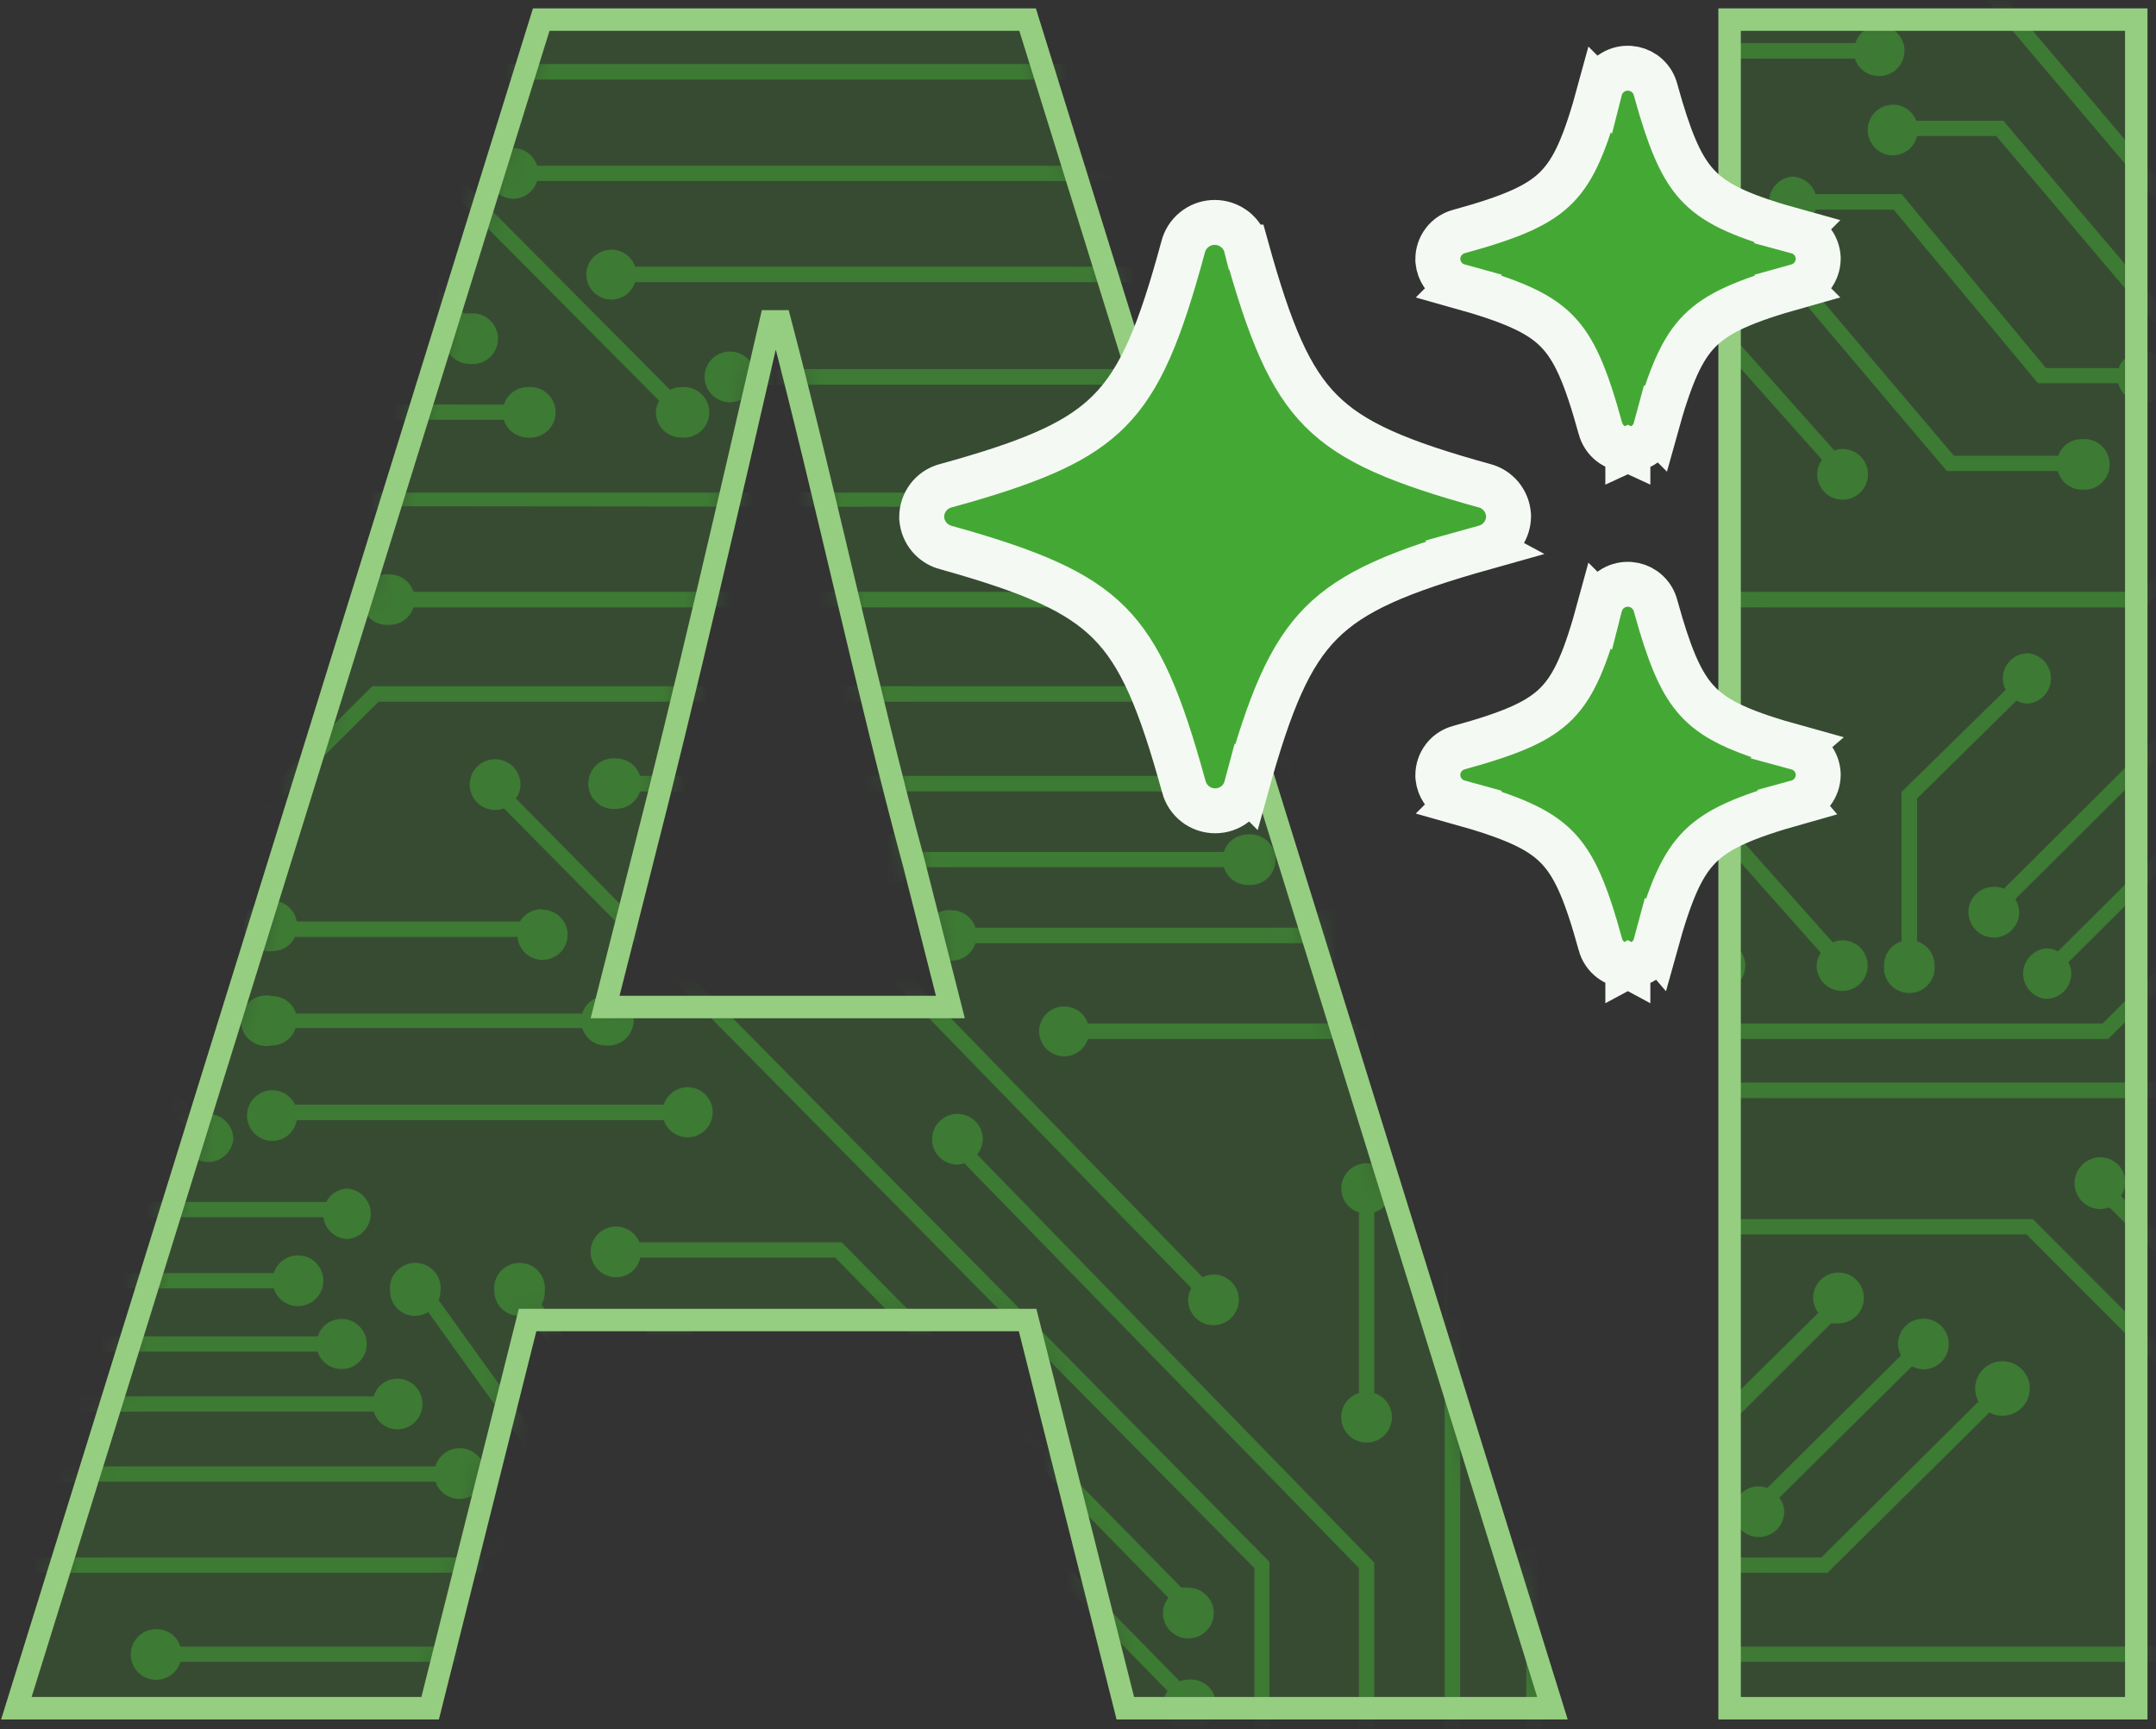 <svg width="96" height="77" viewBox="0 0 96 77" fill="none" xmlns="http://www.w3.org/2000/svg">
<rect x="0" y="0" width="96" height="77" fill="#333333" stroke="none"/>
<g opacity="0.2">
<path d="M45.756 58.78H23.492L19.153 76.067H0.729L24.1 0.873H45.756L69.126 76.067H50.107L45.756 58.78ZM42.317 44.843L40.7 38.47C38.671 30.992 36.751 21.996 34.733 14.312H34.32C32.497 22.203 30.48 30.992 28.56 38.47L26.943 44.843H42.317Z" fill="#44A934"/>
<path d="M77.013 0.873H95.121V76.067H77.013V0.873Z" fill="#44A934"/>
</g>
<g opacity="0.5">
<mask id="mask0_44_3" style="mask-type:luminance" maskUnits="userSpaceOnUse" x="0" y="0" width="70" height="77">
<path d="M45.756 58.78H23.492L19.153 76.067H0.729L24.1 0.873H45.756L69.126 76.067H50.107L45.756 58.78ZM42.317 44.843L40.7 38.47C38.671 30.992 36.751 21.996 34.733 14.312H34.32C32.497 22.203 30.48 30.992 28.56 38.47L26.943 44.843H42.317Z" fill="white"/>
</mask>
<g mask="url(#mask0_44_3)">
<path d="M-9.175 9.82C-8.875 9.82 -8.588 9.701 -8.376 9.489C-8.164 9.278 -8.045 8.99 -8.045 8.691C-8.05 8.512 -8.101 8.336 -8.191 8.181L8.544 -8.645H12.372L15.422 -11.558V-13.209H69.126L75.689 -6.411H82.591C82.663 -6.187 82.804 -5.991 82.994 -5.851C83.184 -5.712 83.413 -5.636 83.649 -5.634C83.806 -5.618 83.965 -5.635 84.116 -5.683C84.266 -5.732 84.405 -5.812 84.522 -5.918C84.64 -6.024 84.734 -6.154 84.798 -6.298C84.863 -6.442 84.896 -6.599 84.896 -6.757C84.896 -6.915 84.863 -7.071 84.798 -7.216C84.734 -7.36 84.64 -7.49 84.522 -7.596C84.405 -7.701 84.266 -7.781 84.116 -7.83C83.965 -7.879 83.806 -7.896 83.649 -7.88C83.413 -7.878 83.184 -7.802 82.994 -7.663C82.804 -7.523 82.663 -7.327 82.591 -7.103H75.98L69.418 -13.901H14.729V-11.85L12.104 -9.288H8.252L-8.677 7.708C-8.828 7.636 -8.993 7.598 -9.16 7.599C-9.327 7.599 -9.492 7.636 -9.643 7.708C-9.793 7.781 -9.926 7.886 -10.031 8.016C-10.135 8.146 -10.21 8.298 -10.248 8.461C-10.286 8.623 -10.287 8.792 -10.251 8.955C-10.215 9.118 -10.143 9.271 -10.04 9.403C-9.937 9.534 -9.806 9.641 -9.657 9.716C-9.507 9.79 -9.342 9.83 -9.175 9.832V9.82Z" fill="#44A934"/>
<path d="M-16.236 31.113C-16.236 31.41 -16.118 31.694 -15.908 31.903C-15.699 32.112 -15.414 32.23 -15.118 32.23C-14.939 32.231 -14.763 32.184 -14.607 32.097L-10.172 36.528V55.806L-5.541 60.188H14.146C14.227 60.442 14.397 60.658 14.624 60.798C14.851 60.938 15.12 60.993 15.384 60.952C15.647 60.911 15.887 60.777 16.061 60.575C16.234 60.372 16.329 60.115 16.329 59.848C16.329 59.582 16.234 59.324 16.061 59.122C15.887 58.92 15.647 58.786 15.384 58.745C15.12 58.704 14.851 58.758 14.624 58.898C14.397 59.038 14.227 59.255 14.146 59.508H-5.298L-9.515 55.514V36.236L-14.146 31.611C-14.069 31.46 -14.027 31.294 -14.024 31.125C-14.021 30.956 -14.057 30.788 -14.128 30.635C-14.199 30.481 -14.305 30.346 -14.436 30.239C-14.567 30.132 -14.721 30.056 -14.886 30.018C-15.051 29.979 -15.222 29.978 -15.387 30.015C-15.553 30.052 -15.707 30.126 -15.84 30.232C-15.972 30.337 -16.079 30.471 -16.151 30.624C-16.224 30.777 -16.262 30.944 -16.26 31.113H-16.236Z" fill="#44A934"/>
<path d="M-9.175 20.54C-9.333 20.523 -9.492 20.54 -9.642 20.589C-9.793 20.638 -9.931 20.718 -10.049 20.824C-10.166 20.93 -10.26 21.059 -10.325 21.203C-10.389 21.348 -10.422 21.504 -10.422 21.662C-10.422 21.82 -10.389 21.977 -10.325 22.121C-10.26 22.266 -10.166 22.395 -10.049 22.501C-9.931 22.607 -9.793 22.687 -9.642 22.736C-9.492 22.785 -9.333 22.802 -9.175 22.785C-8.986 22.783 -8.8 22.729 -8.64 22.628L-3.378 27.581V52.844L0.936 57.372H12.19C12.271 57.629 12.442 57.849 12.671 57.991C12.9 58.133 13.173 58.189 13.44 58.148C13.706 58.107 13.95 57.972 14.125 57.767C14.301 57.562 14.398 57.301 14.398 57.032C14.398 56.762 14.301 56.502 14.125 56.297C13.95 56.092 13.706 55.957 13.44 55.916C13.173 55.875 12.9 55.931 12.671 56.073C12.442 56.215 12.271 56.435 12.19 56.692H1.252L-2.685 52.625V27.289L-8.166 22.142C-8.089 21.991 -8.048 21.825 -8.045 21.656C-8.048 21.359 -8.169 21.075 -8.38 20.866C-8.592 20.657 -8.877 20.54 -9.175 20.54Z" fill="#44A934"/>
<path d="M-5.238 17.238C-5.395 17.221 -5.554 17.238 -5.705 17.287C-5.855 17.336 -5.994 17.416 -6.111 17.522C-6.229 17.628 -6.323 17.757 -6.387 17.901C-6.452 18.046 -6.485 18.202 -6.485 18.36C-6.485 18.518 -6.452 18.675 -6.387 18.819C-6.323 18.964 -6.229 19.093 -6.111 19.199C-5.994 19.305 -5.855 19.385 -5.705 19.434C-5.554 19.483 -5.395 19.5 -5.238 19.483C-5.052 19.482 -4.871 19.427 -4.715 19.326L0.705 24.424V49.675L5.019 54.203H14.402C14.434 54.471 14.563 54.717 14.765 54.895C14.966 55.074 15.226 55.173 15.495 55.175C15.773 55.146 16.031 55.015 16.218 54.807C16.405 54.6 16.509 54.331 16.509 54.052C16.509 53.772 16.405 53.503 16.218 53.296C16.031 53.088 15.773 52.958 15.495 52.929C15.294 52.929 15.097 52.985 14.925 53.09C14.754 53.194 14.615 53.345 14.523 53.523H5.311L1.398 49.396V24.121L-4.229 18.84C-4.161 18.687 -4.124 18.522 -4.12 18.354C-4.12 18.058 -4.237 17.774 -4.447 17.565C-4.657 17.355 -4.941 17.238 -5.238 17.238Z" fill="#44A934"/>
<path d="M-1.737 13.523C-2.037 13.523 -2.325 13.642 -2.537 13.853C-2.749 14.065 -2.868 14.352 -2.868 14.652C-2.868 14.951 -2.749 15.238 -2.537 15.45C-2.325 15.662 -2.037 15.781 -1.737 15.781C-1.549 15.77 -1.366 15.716 -1.203 15.623L4.813 21.256V46.555L8.289 50.197C8.195 50.36 8.145 50.544 8.143 50.731C8.172 51.009 8.303 51.266 8.51 51.453C8.718 51.64 8.988 51.743 9.267 51.743C9.546 51.743 9.816 51.64 10.024 51.453C10.231 51.266 10.362 51.009 10.391 50.731C10.391 50.432 10.272 50.145 10.06 49.933C9.848 49.721 9.561 49.602 9.261 49.602C9.096 49.605 8.933 49.647 8.787 49.724L5.494 46.264V20.964L-0.704 15.125C-0.631 14.978 -0.594 14.816 -0.595 14.652C-0.595 14.502 -0.625 14.355 -0.682 14.217C-0.74 14.079 -0.824 13.954 -0.93 13.849C-1.037 13.744 -1.163 13.661 -1.301 13.605C-1.44 13.549 -1.588 13.521 -1.737 13.523Z" fill="#44A934"/>
<path d="M3.026 14.19C3.234 14.188 3.437 14.124 3.61 14.008L8.471 18.694H22.435C22.504 18.921 22.644 19.119 22.834 19.261C23.024 19.403 23.255 19.481 23.492 19.483C23.649 19.5 23.808 19.483 23.959 19.434C24.11 19.385 24.248 19.305 24.366 19.199C24.483 19.093 24.577 18.964 24.642 18.819C24.706 18.675 24.739 18.518 24.739 18.36C24.739 18.202 24.706 18.046 24.642 17.901C24.577 17.757 24.483 17.628 24.366 17.522C24.248 17.416 24.11 17.336 23.959 17.287C23.808 17.238 23.649 17.221 23.492 17.238C23.257 17.241 23.028 17.318 22.839 17.457C22.649 17.596 22.508 17.791 22.435 18.014H8.811L4.059 13.498C4.122 13.365 4.155 13.22 4.157 13.073C4.159 12.85 4.095 12.63 3.972 12.443C3.849 12.256 3.674 12.109 3.467 12.022C3.261 11.934 3.033 11.91 2.813 11.953C2.593 11.995 2.391 12.101 2.232 12.259C2.072 12.416 1.963 12.617 1.919 12.837C1.874 13.056 1.896 13.284 1.981 13.491C2.066 13.698 2.211 13.875 2.397 13.999C2.583 14.124 2.802 14.19 3.026 14.19Z" fill="#44A934"/>
<path d="M3.026 8.922C2.803 8.922 2.584 8.988 2.399 9.112C2.213 9.236 2.068 9.412 1.982 9.619C1.897 9.825 1.874 10.052 1.918 10.271C1.962 10.49 2.069 10.691 2.227 10.849C2.385 11.007 2.587 11.114 2.806 11.158C3.025 11.201 3.252 11.179 3.459 11.094C3.666 11.008 3.842 10.864 3.966 10.678C4.09 10.492 4.157 10.274 4.157 10.051C4.156 9.876 4.109 9.705 4.023 9.553L18.607 -4.566H58.395C58.476 -4.309 58.647 -4.089 58.876 -3.947C59.106 -3.804 59.378 -3.749 59.645 -3.79C59.912 -3.831 60.155 -3.966 60.331 -4.171C60.507 -4.375 60.603 -4.636 60.603 -4.906C60.603 -5.175 60.507 -5.436 60.331 -5.641C60.155 -5.845 59.912 -5.98 59.645 -6.021C59.378 -6.063 59.106 -6.007 58.876 -5.865C58.647 -5.722 58.476 -5.503 58.395 -5.246H18.351L3.598 9.092C3.427 8.983 3.229 8.924 3.026 8.922Z" fill="#44A934"/>
<path d="M20.928 16.206C21.085 16.222 21.244 16.205 21.395 16.156C21.545 16.107 21.684 16.027 21.801 15.921C21.919 15.815 22.013 15.686 22.077 15.542C22.142 15.397 22.175 15.241 22.175 15.083C22.175 14.925 22.142 14.768 22.077 14.624C22.013 14.479 21.919 14.35 21.801 14.244C21.684 14.138 21.545 14.058 21.395 14.009C21.244 13.96 21.085 13.943 20.928 13.96C20.839 13.947 20.749 13.947 20.66 13.96L14.462 7.696C14.544 7.537 14.589 7.363 14.596 7.186C14.596 6.962 14.529 6.743 14.405 6.557C14.28 6.371 14.103 6.227 13.895 6.141C13.688 6.056 13.46 6.035 13.241 6.079C13.021 6.124 12.82 6.233 12.662 6.392C12.505 6.551 12.398 6.753 12.356 6.973C12.313 7.193 12.338 7.42 12.425 7.626C12.512 7.832 12.659 8.008 12.847 8.13C13.034 8.253 13.254 8.317 13.478 8.315C13.652 8.306 13.822 8.261 13.976 8.181L20.053 14.336C19.885 14.528 19.791 14.773 19.785 15.028C19.779 15.181 19.803 15.334 19.858 15.478C19.913 15.621 19.996 15.752 20.103 15.862C20.21 15.973 20.338 16.06 20.48 16.119C20.622 16.178 20.774 16.207 20.928 16.206Z" fill="#44A934"/>
<path d="M30.334 19.483C30.491 19.5 30.651 19.483 30.801 19.434C30.952 19.385 31.09 19.305 31.208 19.199C31.325 19.093 31.419 18.964 31.484 18.819C31.548 18.675 31.581 18.518 31.581 18.36C31.581 18.202 31.548 18.046 31.484 17.901C31.419 17.757 31.325 17.628 31.208 17.522C31.09 17.416 30.952 17.336 30.801 17.287C30.651 17.238 30.491 17.221 30.334 17.237C30.161 17.239 29.99 17.28 29.836 17.359L17.768 5.219C17.858 5.064 17.904 4.888 17.902 4.709C17.873 4.431 17.742 4.174 17.534 3.987C17.326 3.8 17.057 3.697 16.777 3.697C16.498 3.697 16.228 3.8 16.021 3.987C15.813 4.174 15.682 4.431 15.653 4.709C15.653 5.009 15.772 5.296 15.984 5.507C16.196 5.719 16.484 5.838 16.784 5.838C16.958 5.837 17.13 5.791 17.282 5.705L29.35 17.844C29.259 18 29.209 18.175 29.204 18.354C29.204 18.654 29.323 18.941 29.535 19.153C29.747 19.364 30.034 19.483 30.334 19.483Z" fill="#44A934"/>
<path d="M17.355 27.823C17.59 27.822 17.82 27.746 18.009 27.606C18.199 27.467 18.34 27.271 18.412 27.047H59.112L69.223 15.671C69.366 15.745 69.525 15.782 69.685 15.781C69.957 15.797 70.226 15.721 70.45 15.566C70.674 15.411 70.839 15.185 70.919 14.925C70.999 14.665 70.989 14.386 70.891 14.132C70.793 13.878 70.612 13.665 70.378 13.525C70.144 13.386 69.87 13.33 69.6 13.365C69.33 13.4 69.08 13.525 68.889 13.719C68.698 13.913 68.579 14.166 68.549 14.436C68.519 14.707 68.581 14.979 68.725 15.21L58.784 26.355H18.412C18.34 26.13 18.199 25.934 18.009 25.795C17.82 25.655 17.59 25.579 17.355 25.578C17.197 25.561 17.038 25.578 16.888 25.627C16.737 25.676 16.599 25.756 16.481 25.862C16.363 25.968 16.269 26.097 16.205 26.241C16.141 26.386 16.107 26.542 16.107 26.701C16.107 26.859 16.141 27.015 16.205 27.159C16.269 27.304 16.363 27.433 16.481 27.539C16.599 27.645 16.737 27.725 16.888 27.774C17.038 27.823 17.197 27.84 17.355 27.823Z" fill="#44A934"/>
<path d="M27.442 36.018C27.677 36.016 27.907 35.94 28.096 35.801C28.286 35.661 28.427 35.465 28.499 35.241H31.549L53.048 57.36C52.958 57.515 52.907 57.69 52.902 57.87C52.9 58.093 52.964 58.313 53.087 58.5C53.209 58.687 53.385 58.834 53.591 58.921C53.797 59.008 54.025 59.033 54.245 58.99C54.465 58.948 54.668 58.842 54.827 58.684C54.986 58.527 55.095 58.326 55.14 58.106C55.184 57.887 55.163 57.66 55.078 57.453C54.992 57.245 54.847 57.068 54.661 56.944C54.475 56.819 54.256 56.753 54.032 56.753C53.863 56.754 53.696 56.796 53.546 56.874L31.853 34.549H28.499C28.427 34.325 28.286 34.129 28.096 33.989C27.907 33.85 27.677 33.774 27.442 33.772C27.284 33.756 27.125 33.772 26.974 33.821C26.824 33.87 26.686 33.95 26.568 34.056C26.45 34.162 26.356 34.291 26.292 34.436C26.228 34.58 26.194 34.737 26.194 34.895C26.194 35.053 26.228 35.209 26.292 35.354C26.356 35.498 26.45 35.628 26.568 35.733C26.686 35.839 26.824 35.919 26.974 35.968C27.125 36.017 27.284 36.034 27.442 36.018Z" fill="#44A934"/>
<path d="M54.032 36.018C54.19 36.034 54.349 36.017 54.499 35.968C54.65 35.919 54.788 35.839 54.906 35.733C55.024 35.628 55.118 35.498 55.182 35.354C55.246 35.209 55.279 35.053 55.279 34.895C55.279 34.737 55.246 34.58 55.182 34.436C55.118 34.291 55.024 34.162 54.906 34.056C54.788 33.95 54.65 33.87 54.499 33.821C54.349 33.772 54.19 33.756 54.032 33.772C53.797 33.774 53.567 33.85 53.377 33.989C53.188 34.129 53.047 34.325 52.975 34.549H38.659C38.587 34.325 38.446 34.129 38.256 33.989C38.066 33.85 37.837 33.774 37.602 33.772C37.444 33.756 37.285 33.772 37.134 33.821C36.984 33.87 36.845 33.95 36.728 34.056C36.61 34.162 36.516 34.291 36.452 34.436C36.388 34.58 36.354 34.737 36.354 34.895C36.354 35.053 36.388 35.209 36.452 35.354C36.516 35.498 36.61 35.628 36.728 35.733C36.845 35.839 36.984 35.919 37.134 35.968C37.285 36.017 37.444 36.034 37.602 36.018C37.837 36.016 38.066 35.94 38.256 35.801C38.446 35.661 38.587 35.465 38.659 35.241H52.975C53.047 35.465 53.188 35.661 53.377 35.801C53.567 35.94 53.797 36.016 54.032 36.018Z" fill="#44A934"/>
<path d="M39.607 39.405C39.845 39.406 40.077 39.33 40.268 39.188C40.459 39.045 40.598 38.844 40.664 38.616H54.494C54.562 38.843 54.702 39.043 54.892 39.185C55.082 39.327 55.314 39.404 55.551 39.405C55.709 39.421 55.868 39.404 56.018 39.355C56.169 39.306 56.307 39.226 56.425 39.12C56.543 39.015 56.637 38.885 56.701 38.741C56.765 38.596 56.799 38.44 56.799 38.282C56.799 38.124 56.765 37.967 56.701 37.823C56.637 37.678 56.543 37.549 56.425 37.443C56.307 37.337 56.169 37.257 56.018 37.208C55.868 37.159 55.709 37.143 55.551 37.159C55.316 37.161 55.086 37.237 54.897 37.376C54.707 37.516 54.566 37.712 54.494 37.936H40.664C40.594 37.711 40.453 37.514 40.263 37.374C40.073 37.234 39.843 37.159 39.607 37.159C39.329 37.188 39.071 37.319 38.884 37.526C38.697 37.733 38.593 38.003 38.593 38.282C38.593 38.561 38.697 38.83 38.884 39.038C39.071 39.245 39.329 39.376 39.607 39.405Z" fill="#44A934"/>
<path d="M42.378 42.78C42.613 42.778 42.843 42.702 43.032 42.562C43.222 42.423 43.363 42.227 43.435 42.003H58.018C58.09 42.227 58.231 42.423 58.421 42.562C58.611 42.702 58.84 42.778 59.076 42.78C59.233 42.796 59.392 42.779 59.543 42.73C59.693 42.681 59.832 42.601 59.95 42.495C60.067 42.39 60.161 42.26 60.225 42.116C60.29 41.971 60.323 41.815 60.323 41.657C60.323 41.499 60.29 41.342 60.225 41.198C60.161 41.053 60.067 40.924 59.95 40.818C59.832 40.712 59.693 40.632 59.543 40.583C59.392 40.534 59.233 40.517 59.076 40.534C58.84 40.535 58.611 40.611 58.421 40.751C58.231 40.891 58.09 41.087 58.018 41.311H43.435C43.363 41.087 43.222 40.891 43.032 40.751C42.843 40.611 42.613 40.535 42.378 40.534C42.22 40.517 42.061 40.534 41.91 40.583C41.76 40.632 41.621 40.712 41.504 40.818C41.386 40.924 41.292 41.053 41.228 41.198C41.164 41.342 41.13 41.499 41.13 41.657C41.13 41.815 41.164 41.971 41.228 42.116C41.292 42.26 41.386 42.39 41.504 42.495C41.621 42.601 41.76 42.681 41.91 42.73C42.061 42.779 42.22 42.796 42.378 42.78Z" fill="#44A934"/>
<path d="M65.796 52.929C65.812 52.771 65.796 52.612 65.747 52.462C65.698 52.312 65.618 52.173 65.511 52.056C65.406 51.938 65.276 51.844 65.131 51.78C64.987 51.716 64.83 51.683 64.672 51.683C64.514 51.683 64.357 51.716 64.213 51.78C64.068 51.844 63.938 51.938 63.832 52.056C63.726 52.173 63.646 52.312 63.597 52.462C63.548 52.612 63.531 52.771 63.548 52.929C63.55 53.164 63.626 53.393 63.765 53.583C63.905 53.772 64.101 53.913 64.326 53.985V86.617C64.101 86.688 63.905 86.829 63.765 87.019C63.626 87.208 63.55 87.437 63.548 87.673C63.531 87.83 63.548 87.989 63.597 88.139C63.646 88.29 63.726 88.428 63.832 88.546C63.938 88.663 64.068 88.757 64.213 88.821C64.357 88.886 64.514 88.919 64.672 88.919C64.83 88.919 64.987 88.886 65.131 88.821C65.276 88.757 65.406 88.663 65.511 88.546C65.618 88.428 65.698 88.29 65.747 88.139C65.796 87.989 65.812 87.83 65.796 87.673C65.794 87.437 65.718 87.208 65.579 87.019C65.439 86.829 65.243 86.688 65.018 86.617V53.985C65.243 53.913 65.439 53.772 65.579 53.583C65.718 53.393 65.794 53.164 65.796 52.929Z" fill="#44A934"/>
<path d="M69.624 52.929C69.641 52.771 69.624 52.612 69.575 52.462C69.526 52.312 69.446 52.173 69.34 52.056C69.234 51.938 69.104 51.844 68.96 51.78C68.815 51.716 68.659 51.683 68.5 51.683C68.342 51.683 68.186 51.716 68.041 51.78C67.896 51.844 67.767 51.938 67.661 52.056C67.555 52.173 67.475 52.312 67.426 52.462C67.377 52.612 67.36 52.771 67.376 52.929C67.378 53.128 67.433 53.323 67.535 53.493C67.638 53.664 67.784 53.805 67.96 53.9V62.118C67.788 62.215 67.644 62.355 67.544 62.524C67.444 62.693 67.39 62.886 67.388 63.083C67.387 63.28 67.437 63.473 67.534 63.644C67.632 63.816 67.772 63.958 67.943 64.057C68.113 64.156 68.306 64.209 68.503 64.21C68.7 64.21 68.894 64.159 69.064 64.061C69.235 63.962 69.377 63.821 69.475 63.65C69.573 63.48 69.625 63.286 69.624 63.09C69.624 62.821 69.524 62.561 69.345 62.36C69.166 62.159 68.92 62.03 68.652 61.997V54.021C68.92 53.989 69.166 53.86 69.345 53.658C69.524 53.457 69.624 53.198 69.624 52.929Z" fill="#44A934"/>
<path d="M59.72 63.09C59.716 63.299 59.77 63.505 59.877 63.686C59.984 63.866 60.139 64.013 60.325 64.11C60.511 64.207 60.72 64.251 60.929 64.236C61.138 64.222 61.339 64.149 61.51 64.027C61.68 63.904 61.813 63.737 61.893 63.544C61.974 63.35 61.999 63.139 61.966 62.932C61.933 62.725 61.843 62.531 61.706 62.373C61.569 62.214 61.39 62.097 61.19 62.033V53.985C61.417 53.915 61.616 53.775 61.758 53.586C61.9 53.396 61.978 53.166 61.98 52.929C61.98 52.629 61.861 52.342 61.649 52.13C61.437 51.919 61.15 51.8 60.85 51.8C60.55 51.8 60.263 51.919 60.051 52.13C59.839 52.342 59.72 52.629 59.72 52.929C59.722 53.166 59.8 53.396 59.942 53.586C60.084 53.775 60.283 53.915 60.51 53.985V62.033C60.283 62.103 60.084 62.243 59.942 62.433C59.8 62.623 59.722 62.853 59.72 63.09Z" fill="#44A934"/>
<path d="M52.902 70.701C52.806 70.684 52.707 70.684 52.61 70.701L37.48 55.32H28.475C28.397 55.13 28.269 54.964 28.105 54.841C27.94 54.718 27.745 54.642 27.541 54.622C27.336 54.601 27.13 54.637 26.944 54.725C26.758 54.813 26.6 54.95 26.486 55.121C26.372 55.292 26.308 55.49 26.298 55.696C26.289 55.901 26.337 56.105 26.435 56.285C26.533 56.465 26.679 56.615 26.856 56.719C27.034 56.823 27.236 56.877 27.442 56.874C27.693 56.874 27.937 56.786 28.132 56.627C28.327 56.468 28.461 56.246 28.511 56H37.188L52.027 71.15C51.872 71.339 51.786 71.575 51.784 71.818C51.782 72.043 51.846 72.263 51.969 72.45C52.093 72.638 52.269 72.784 52.476 72.871C52.683 72.958 52.911 72.981 53.132 72.938C53.352 72.895 53.554 72.787 53.713 72.629C53.872 72.47 53.98 72.268 54.023 72.048C54.066 71.828 54.043 71.6 53.956 71.393C53.869 71.186 53.722 71.01 53.535 70.887C53.347 70.763 53.127 70.699 52.902 70.701Z" fill="#44A934"/>
<path d="M52.902 77.038C53.059 77.055 53.219 77.038 53.369 76.989C53.52 76.94 53.658 76.86 53.776 76.754C53.893 76.648 53.987 76.519 54.052 76.374C54.116 76.23 54.149 76.073 54.149 75.915C54.149 75.757 54.116 75.601 54.052 75.456C53.987 75.312 53.893 75.183 53.776 75.077C53.658 74.971 53.52 74.891 53.369 74.842C53.219 74.793 53.059 74.776 52.902 74.793C52.774 74.798 52.647 74.823 52.525 74.865L37.48 59.508H30.905C30.84 59.277 30.702 59.073 30.511 58.927C30.321 58.78 30.088 58.699 29.848 58.695C29.638 58.691 29.43 58.745 29.249 58.852C29.068 58.959 28.92 59.114 28.823 59.3C28.725 59.486 28.681 59.696 28.697 59.906C28.712 60.115 28.785 60.316 28.909 60.486C29.032 60.657 29.201 60.789 29.396 60.869C29.59 60.948 29.803 60.972 30.011 60.937C30.218 60.902 30.412 60.81 30.57 60.672C30.728 60.533 30.844 60.353 30.905 60.152H37.188L51.991 75.302C51.86 75.478 51.787 75.69 51.784 75.909C51.782 76.057 51.81 76.204 51.866 76.341C51.921 76.477 52.003 76.602 52.107 76.707C52.211 76.812 52.335 76.895 52.471 76.952C52.608 77.009 52.754 77.038 52.902 77.038Z" fill="#44A934"/>
<path d="M17.683 61.39C17.447 61.393 17.219 61.471 17.031 61.613C16.843 61.755 16.705 61.954 16.638 62.179H2.662C2.592 61.953 2.452 61.754 2.262 61.612C2.072 61.47 1.842 61.392 1.605 61.39C1.305 61.39 1.017 61.509 0.805 61.721C0.593 61.932 0.474 62.22 0.474 62.519C0.474 62.819 0.593 63.106 0.805 63.317C1.017 63.529 1.305 63.648 1.605 63.648C1.842 63.646 2.072 63.568 2.262 63.426C2.452 63.284 2.592 63.086 2.662 62.859H16.638C16.705 63.085 16.843 63.283 17.031 63.425C17.219 63.567 17.447 63.645 17.683 63.648C17.983 63.648 18.27 63.529 18.482 63.317C18.694 63.106 18.813 62.819 18.813 62.519C18.813 62.22 18.694 61.932 18.482 61.721C18.27 61.509 17.983 61.39 17.683 61.39Z" fill="#44A934"/>
<path d="M22.751 70.531C22.908 70.548 23.067 70.531 23.218 70.482C23.368 70.433 23.507 70.353 23.624 70.247C23.742 70.141 23.836 70.012 23.9 69.867C23.965 69.723 23.998 69.567 23.998 69.408C23.998 69.25 23.965 69.094 23.9 68.95C23.836 68.805 23.742 68.676 23.624 68.57C23.507 68.464 23.368 68.384 23.218 68.335C23.067 68.286 22.908 68.269 22.751 68.285C22.463 68.285 22.188 68.397 21.981 68.596C21.775 68.796 21.654 69.067 21.645 69.354H-10.196L-23.078 57.214V23.344L-13.562 13.183C-13.406 13.269 -13.23 13.315 -13.052 13.316C-12.827 13.319 -12.607 13.254 -12.419 13.131C-12.232 13.008 -12.085 12.832 -11.998 12.625C-11.911 12.418 -11.887 12.19 -11.931 11.97C-11.974 11.75 -12.082 11.548 -12.241 11.389C-12.399 11.23 -12.602 11.123 -12.822 11.079C-13.043 11.036 -13.271 11.06 -13.478 11.147C-13.685 11.233 -13.861 11.38 -13.985 11.568C-14.108 11.755 -14.172 11.975 -14.17 12.199C-14.165 12.372 -14.124 12.542 -14.048 12.697L-23.771 23.065V57.481L-10.463 70.034H21.827C21.927 70.187 22.064 70.313 22.225 70.4C22.387 70.487 22.567 70.532 22.751 70.531Z" fill="#44A934"/>
<path d="M43.508 82.271C43.344 82.275 43.183 82.312 43.034 82.38L34.673 73.324H8.033C7.966 73.099 7.827 72.903 7.639 72.763C7.451 72.623 7.223 72.547 6.988 72.547C6.777 72.54 6.569 72.592 6.386 72.698C6.204 72.803 6.054 72.957 5.955 73.143C5.856 73.329 5.81 73.539 5.824 73.749C5.838 73.959 5.91 74.162 6.033 74.333C6.156 74.504 6.325 74.637 6.519 74.718C6.714 74.799 6.928 74.823 7.136 74.789C7.344 74.755 7.538 74.663 7.697 74.524C7.855 74.385 7.972 74.205 8.033 74.003H34.369L42.487 82.853C42.385 83.018 42.331 83.207 42.329 83.4C42.329 83.623 42.395 83.841 42.519 84.027C42.644 84.213 42.82 84.357 43.027 84.443C43.233 84.528 43.46 84.55 43.68 84.507C43.899 84.463 44.1 84.356 44.258 84.198C44.416 84.04 44.524 83.839 44.568 83.62C44.611 83.401 44.589 83.174 44.503 82.968C44.418 82.761 44.273 82.585 44.087 82.461C43.901 82.337 43.683 82.271 43.459 82.271H43.508Z" fill="#44A934"/>
<path d="M24.099 40.485C23.908 40.49 23.721 40.542 23.556 40.638C23.39 40.733 23.251 40.868 23.152 41.032H13.21C13.168 40.775 13.036 40.542 12.838 40.373C12.64 40.205 12.389 40.111 12.129 40.109C11.971 40.093 11.812 40.109 11.662 40.158C11.511 40.207 11.373 40.287 11.255 40.393C11.138 40.499 11.043 40.628 10.979 40.773C10.915 40.917 10.882 41.074 10.882 41.232C10.882 41.39 10.915 41.546 10.979 41.691C11.043 41.835 11.138 41.965 11.255 42.071C11.373 42.176 11.511 42.256 11.662 42.305C11.812 42.354 11.971 42.371 12.129 42.355C12.34 42.357 12.547 42.298 12.726 42.186C12.904 42.074 13.047 41.914 13.137 41.724H23.042C23.061 41.94 23.143 42.146 23.277 42.316C23.411 42.487 23.592 42.615 23.798 42.685C24.004 42.754 24.226 42.762 24.436 42.708C24.647 42.653 24.837 42.539 24.983 42.378C25.129 42.218 25.226 42.018 25.26 41.803C25.294 41.589 25.266 41.369 25.177 41.171C25.088 40.973 24.944 40.805 24.761 40.687C24.578 40.57 24.365 40.508 24.148 40.51L24.099 40.485Z" fill="#44A934"/>
<path d="M26.968 44.358C26.733 44.358 26.505 44.434 26.317 44.574C26.128 44.714 25.99 44.91 25.922 45.135H13.186C13.114 44.91 12.974 44.715 12.784 44.575C12.594 44.435 12.365 44.359 12.129 44.358C11.963 44.317 11.791 44.314 11.624 44.349C11.457 44.384 11.3 44.456 11.165 44.561C11.03 44.665 10.921 44.798 10.845 44.951C10.769 45.103 10.729 45.271 10.727 45.441C10.725 45.611 10.761 45.78 10.834 45.934C10.907 46.088 11.013 46.224 11.146 46.331C11.278 46.438 11.434 46.514 11.6 46.553C11.766 46.592 11.938 46.593 12.105 46.555C12.34 46.554 12.569 46.478 12.759 46.338C12.949 46.199 13.09 46.003 13.162 45.778H25.922C25.99 46.003 26.128 46.199 26.317 46.339C26.505 46.479 26.733 46.555 26.968 46.555C27.125 46.572 27.284 46.555 27.435 46.506C27.585 46.457 27.724 46.377 27.841 46.271C27.959 46.165 28.053 46.036 28.117 45.891C28.182 45.747 28.215 45.59 28.215 45.432C28.215 45.274 28.182 45.118 28.117 44.973C28.053 44.829 27.959 44.7 27.841 44.594C27.724 44.488 27.585 44.408 27.435 44.359C27.284 44.31 27.125 44.293 26.968 44.309V44.358Z" fill="#44A934"/>
<path d="M30.614 48.413C30.378 48.414 30.149 48.49 29.959 48.63C29.769 48.769 29.628 48.965 29.556 49.19H13.138C13.048 48.998 12.905 48.836 12.727 48.722C12.548 48.608 12.341 48.547 12.129 48.546C11.829 48.546 11.542 48.665 11.33 48.877C11.118 49.089 10.999 49.376 10.999 49.675C10.999 49.975 11.118 50.262 11.33 50.474C11.542 50.685 11.829 50.804 12.129 50.804C12.389 50.802 12.64 50.708 12.838 50.54C13.036 50.371 13.168 50.138 13.211 49.882H29.556C29.621 50.077 29.739 50.251 29.896 50.383C30.054 50.516 30.245 50.602 30.449 50.634C30.652 50.665 30.861 50.639 31.051 50.559C31.241 50.479 31.405 50.349 31.525 50.181C31.645 50.014 31.717 49.817 31.732 49.612C31.748 49.407 31.706 49.201 31.611 49.018C31.517 48.835 31.374 48.682 31.198 48.575C31.022 48.468 30.82 48.412 30.614 48.413Z" fill="#44A934"/>
<path d="M71.411 44.127C71.559 44.127 71.706 44.098 71.843 44.041C71.981 43.984 72.105 43.901 72.21 43.797C72.315 43.692 72.398 43.567 72.455 43.43C72.512 43.293 72.541 43.147 72.541 42.998C72.541 42.85 72.512 42.703 72.455 42.566C72.398 42.429 72.315 42.305 72.21 42.2C72.105 42.095 71.981 42.012 71.843 41.955C71.706 41.898 71.559 41.869 71.411 41.869C71.213 41.875 71.02 41.934 70.852 42.039L60.911 30.858C61.049 30.651 61.114 30.402 61.095 30.153C61.076 29.904 60.973 29.669 60.804 29.485C60.636 29.301 60.41 29.178 60.163 29.138C59.916 29.097 59.663 29.14 59.444 29.259C59.224 29.379 59.052 29.569 58.953 29.798C58.854 30.028 58.835 30.284 58.899 30.525C58.963 30.767 59.106 30.98 59.306 31.13C59.505 31.281 59.749 31.36 59.999 31.356C60.124 31.351 60.247 31.326 60.364 31.283L70.439 42.525C70.379 42.667 70.35 42.82 70.354 42.974C70.347 43.265 70.453 43.548 70.65 43.763C70.847 43.978 71.12 44.108 71.411 44.127Z" fill="#44A934"/>
<path d="M76.515 44.127C76.681 44.137 76.848 44.11 77.003 44.048C77.158 43.987 77.297 43.891 77.41 43.77C77.524 43.648 77.609 43.502 77.66 43.343C77.71 43.185 77.725 43.017 77.703 42.852C77.681 42.687 77.623 42.529 77.533 42.389C77.443 42.249 77.323 42.13 77.181 42.042C77.04 41.954 76.88 41.898 76.715 41.879C76.549 41.859 76.382 41.877 76.223 41.93L66.294 30.773C66.409 30.596 66.472 30.39 66.477 30.178C66.448 29.901 66.317 29.644 66.109 29.457C65.902 29.27 65.632 29.166 65.353 29.166C65.073 29.166 64.804 29.27 64.596 29.457C64.388 29.644 64.257 29.901 64.228 30.178C64.228 30.478 64.348 30.765 64.56 30.977C64.772 31.189 65.059 31.308 65.359 31.308C65.504 31.305 65.649 31.276 65.784 31.223L75.591 42.258C75.437 42.456 75.347 42.698 75.336 42.95C75.329 43.106 75.355 43.262 75.412 43.408C75.469 43.554 75.555 43.687 75.666 43.798C75.777 43.908 75.91 43.995 76.056 44.052C76.202 44.108 76.359 44.134 76.515 44.127Z" fill="#44A934"/>
<path d="M84.803 2.257C84.8 1.96 84.68 1.675 84.468 1.466C84.257 1.257 83.971 1.14 83.673 1.14C83.437 1.142 83.208 1.218 83.018 1.357C82.829 1.497 82.688 1.693 82.616 1.917H69.223L65.966 -1.033H19.785C19.717 -1.261 19.578 -1.46 19.387 -1.602C19.197 -1.745 18.966 -1.822 18.728 -1.822C18.57 -1.838 18.411 -1.822 18.261 -1.773C18.11 -1.724 17.972 -1.644 17.854 -1.538C17.737 -1.432 17.643 -1.303 17.578 -1.158C17.514 -1.014 17.481 -0.857 17.481 -0.699C17.481 -0.541 17.514 -0.385 17.578 -0.24C17.643 -0.096 17.737 0.034 17.854 0.139C17.972 0.245 18.11 0.325 18.261 0.374C18.411 0.423 18.57 0.44 18.728 0.424C18.964 0.422 19.193 0.346 19.383 0.207C19.573 0.067 19.713 -0.129 19.785 -0.353H65.699L68.944 2.609H82.592C82.663 2.833 82.804 3.029 82.994 3.169C83.184 3.308 83.413 3.384 83.649 3.386C83.799 3.389 83.949 3.362 84.089 3.307C84.229 3.252 84.356 3.169 84.464 3.064C84.571 2.959 84.657 2.833 84.715 2.695C84.773 2.556 84.803 2.407 84.803 2.257Z" fill="#44A934"/>
<path d="M83.673 -3.558C83.437 -3.556 83.208 -3.48 83.018 -3.341C82.829 -3.201 82.688 -3.005 82.616 -2.781H71.97L65.298 -9.616H18.351L9.419 -1.118C9.272 -1.191 9.109 -1.229 8.945 -1.227C8.693 -1.233 8.446 -1.155 8.244 -1.005C8.041 -0.856 7.893 -0.644 7.823 -0.403C7.753 -0.161 7.765 0.097 7.858 0.331C7.95 0.566 8.117 0.763 8.333 0.892C8.549 1.022 8.802 1.076 9.052 1.047C9.302 1.018 9.536 0.908 9.717 0.732C9.897 0.557 10.015 0.327 10.051 0.078C10.087 -0.171 10.04 -0.425 9.917 -0.645L18.631 -8.924H65.006L71.654 -2.089H82.591C82.663 -1.865 82.804 -1.669 82.994 -1.529C83.184 -1.39 83.413 -1.314 83.649 -1.312C83.806 -1.296 83.965 -1.313 84.116 -1.362C84.266 -1.411 84.405 -1.491 84.523 -1.597C84.64 -1.702 84.734 -1.832 84.799 -1.976C84.863 -2.121 84.896 -2.277 84.896 -2.435C84.896 -2.593 84.863 -2.75 84.799 -2.894C84.734 -3.039 84.64 -3.168 84.523 -3.274C84.405 -3.38 84.266 -3.46 84.116 -3.509C83.965 -3.558 83.806 -3.574 83.649 -3.558H83.673Z" fill="#44A934"/>
<path d="M59.914 87.673C59.898 87.83 59.915 87.989 59.964 88.139C60.013 88.29 60.093 88.428 60.199 88.546C60.305 88.663 60.434 88.757 60.579 88.821C60.724 88.886 60.88 88.919 61.038 88.919C61.197 88.919 61.353 88.886 61.498 88.821C61.642 88.757 61.772 88.663 61.878 88.546C61.984 88.428 62.064 88.29 62.113 88.139C62.162 87.989 62.179 87.83 62.163 87.673C62.162 87.404 62.062 87.144 61.883 86.943C61.704 86.742 61.458 86.613 61.19 86.58V69.585L43.508 51.411C43.665 51.223 43.754 50.988 43.763 50.743C43.766 50.52 43.701 50.3 43.578 50.113C43.456 49.926 43.28 49.779 43.074 49.692C42.868 49.604 42.64 49.58 42.42 49.623C42.2 49.665 41.997 49.771 41.838 49.929C41.679 50.086 41.57 50.287 41.525 50.507C41.481 50.726 41.502 50.953 41.587 51.16C41.673 51.367 41.818 51.545 42.004 51.669C42.19 51.794 42.409 51.86 42.633 51.86C42.736 51.853 42.838 51.833 42.937 51.8L60.51 69.827V86.702C60.332 86.794 60.182 86.934 60.077 87.105C59.972 87.276 59.916 87.472 59.914 87.673Z" fill="#44A934"/>
<path d="M65.662 105.154V97.87L56.523 88.037V69.548L22.969 35.556C23.099 35.38 23.171 35.168 23.176 34.95C23.178 34.725 23.114 34.505 22.991 34.318C22.867 34.13 22.691 33.984 22.484 33.897C22.277 33.81 22.049 33.786 21.828 33.83C21.608 33.873 21.405 33.98 21.247 34.139C21.088 34.298 20.98 34.5 20.937 34.72C20.893 34.94 20.917 35.168 21.004 35.375C21.091 35.582 21.238 35.758 21.425 35.881C21.613 36.004 21.833 36.069 22.058 36.066C22.187 36.067 22.315 36.042 22.435 35.993L55.855 69.827V88.243L64.994 98.077V105.154C64.738 105.237 64.519 105.408 64.378 105.637C64.237 105.866 64.182 106.138 64.224 106.404C64.266 106.67 64.401 106.912 64.606 107.087C64.811 107.262 65.071 107.358 65.341 107.358C65.61 107.358 65.87 107.262 66.075 107.087C66.28 106.912 66.415 106.67 66.457 106.404C66.499 106.138 66.444 105.866 66.303 105.637C66.162 105.408 65.943 105.237 65.687 105.154H65.662Z" fill="#44A934"/>
<path d="M61.932 98.526C61.928 98.229 61.808 97.945 61.596 97.735C61.385 97.526 61.099 97.409 60.801 97.409L51.735 87.697V79.685L40.19 66.78H30.334L24.112 58.1C24.219 57.912 24.27 57.697 24.258 57.481C24.274 57.324 24.257 57.165 24.208 57.014C24.159 56.864 24.079 56.726 23.973 56.608C23.867 56.491 23.738 56.397 23.593 56.333C23.448 56.268 23.292 56.235 23.133 56.235C22.975 56.235 22.819 56.268 22.674 56.333C22.529 56.397 22.4 56.491 22.294 56.608C22.188 56.726 22.108 56.864 22.059 57.014C22.01 57.165 21.993 57.324 22.009 57.481C22.009 57.777 22.127 58.061 22.337 58.271C22.546 58.48 22.831 58.598 23.127 58.598C23.257 58.6 23.385 58.575 23.504 58.525L29.921 67.46H39.838L51.043 79.952V87.964L60.096 97.676C59.967 97.777 59.861 97.906 59.788 98.053C59.714 98.2 59.674 98.362 59.671 98.526C59.671 98.825 59.79 99.112 60.002 99.324C60.214 99.536 60.502 99.655 60.801 99.655C61.101 99.655 61.389 99.536 61.6 99.324C61.812 99.112 61.932 98.825 61.932 98.526Z" fill="#44A934"/>
<path d="M56.183 97.409C56.025 97.411 55.868 97.444 55.721 97.506L49.195 90.222V82.21L37.626 69.354H27.758L19.53 57.894C19.582 57.762 19.611 57.623 19.615 57.481C19.632 57.324 19.615 57.165 19.566 57.014C19.517 56.864 19.437 56.726 19.331 56.608C19.225 56.491 19.095 56.397 18.951 56.333C18.806 56.268 18.649 56.235 18.491 56.235C18.333 56.235 18.176 56.268 18.032 56.333C17.887 56.397 17.758 56.491 17.651 56.608C17.546 56.726 17.465 56.864 17.416 57.014C17.367 57.165 17.351 57.324 17.367 57.481C17.367 57.777 17.485 58.061 17.694 58.271C17.904 58.48 18.189 58.598 18.485 58.598C18.691 58.592 18.891 58.533 19.068 58.428L27.405 70.034H37.31L48.563 82.513V90.538L55.272 97.98C55.168 98.144 55.109 98.332 55.102 98.526C55.085 98.683 55.102 98.842 55.151 98.993C55.2 99.143 55.28 99.281 55.386 99.399C55.492 99.516 55.622 99.61 55.766 99.674C55.911 99.739 56.068 99.772 56.226 99.772C56.384 99.772 56.541 99.739 56.685 99.674C56.83 99.61 56.959 99.516 57.065 99.399C57.171 99.281 57.252 99.143 57.3 98.993C57.349 98.842 57.366 98.683 57.35 98.526C57.35 98.375 57.32 98.226 57.261 98.087C57.201 97.948 57.115 97.823 57.006 97.719C56.897 97.614 56.767 97.533 56.626 97.48C56.485 97.427 56.334 97.403 56.183 97.409Z" fill="#44A934"/>
<path d="M62.904 16.206C63.083 16.214 63.263 16.18 63.426 16.105C63.59 16.031 63.733 15.918 63.845 15.777C63.956 15.636 64.033 15.471 64.067 15.294C64.102 15.118 64.093 14.936 64.043 14.763C63.993 14.591 63.903 14.433 63.779 14.302C63.656 14.172 63.502 14.072 63.333 14.013C63.163 13.953 62.982 13.935 62.803 13.959C62.625 13.984 62.456 14.051 62.308 14.154L59.805 11.872H28.28C28.195 11.623 28.025 11.413 27.8 11.278C27.575 11.142 27.309 11.09 27.05 11.131C26.79 11.171 26.553 11.302 26.381 11.499C26.208 11.697 26.11 11.949 26.105 12.211C26.105 12.509 26.222 12.794 26.431 13.006C26.641 13.217 26.925 13.337 27.223 13.341C27.459 13.339 27.688 13.263 27.878 13.123C28.067 12.984 28.208 12.788 28.28 12.564H59.501L61.822 14.688C61.774 14.812 61.749 14.944 61.749 15.077C61.748 15.227 61.776 15.377 61.834 15.516C61.892 15.656 61.977 15.782 62.085 15.887C62.193 15.993 62.321 16.076 62.462 16.13C62.602 16.185 62.753 16.21 62.904 16.206Z" fill="#44A934"/>
<path d="M57.313 16.436H33.579C33.496 16.18 33.325 15.962 33.096 15.821C32.866 15.68 32.594 15.625 32.328 15.667C32.062 15.709 31.819 15.844 31.644 16.048C31.469 16.253 31.373 16.513 31.373 16.782C31.373 17.051 31.469 17.311 31.644 17.516C31.819 17.721 32.062 17.856 32.328 17.898C32.594 17.939 32.866 17.885 33.096 17.744C33.325 17.603 33.496 17.384 33.579 17.128H57.338C57.416 17.343 57.558 17.527 57.745 17.658C57.932 17.788 58.155 17.858 58.383 17.857C58.595 17.861 58.804 17.805 58.986 17.697C59.167 17.588 59.315 17.43 59.412 17.242C59.508 17.053 59.55 16.842 59.531 16.631C59.513 16.42 59.436 16.218 59.309 16.049C59.181 15.88 59.009 15.75 58.811 15.674C58.613 15.598 58.398 15.579 58.19 15.62C57.982 15.66 57.789 15.758 57.634 15.902C57.479 16.047 57.368 16.232 57.313 16.436Z" fill="#44A934"/>
<path d="M55.296 8.994C55.596 8.994 55.883 8.876 56.095 8.664C56.307 8.452 56.426 8.165 56.426 7.865C56.426 7.566 56.307 7.279 56.095 7.067C55.883 6.855 55.596 6.736 55.296 6.736C55.086 6.739 54.882 6.801 54.705 6.915C54.529 7.029 54.389 7.19 54.3 7.38H23.917C23.848 7.153 23.708 6.955 23.518 6.813C23.328 6.671 23.097 6.593 22.86 6.591C22.56 6.591 22.273 6.71 22.061 6.921C21.849 7.133 21.73 7.42 21.73 7.72C21.73 8.019 21.849 8.306 22.061 8.518C22.273 8.73 22.56 8.849 22.86 8.849C23.097 8.846 23.328 8.769 23.518 8.627C23.708 8.485 23.848 8.286 23.917 8.06H54.215C54.257 8.317 54.389 8.552 54.586 8.722C54.784 8.893 55.035 8.989 55.296 8.994Z" fill="#44A934"/>
<path d="M-9.309 65.979H19.396C19.466 66.201 19.605 66.395 19.793 66.533C19.981 66.67 20.209 66.744 20.442 66.744C20.652 66.749 20.861 66.695 21.043 66.588C21.225 66.481 21.373 66.325 21.471 66.138C21.569 65.952 21.612 65.741 21.596 65.531C21.581 65.321 21.506 65.119 21.382 64.949C21.257 64.779 21.087 64.647 20.892 64.568C20.696 64.489 20.482 64.467 20.274 64.503C20.066 64.54 19.872 64.633 19.715 64.774C19.558 64.915 19.443 65.097 19.384 65.299H-9.041L-19.687 55.587V28.479C-19.497 28.406 -19.331 28.283 -19.206 28.122C-19.081 27.961 -19.002 27.77 -18.978 27.568C-18.954 27.366 -18.986 27.161 -19.07 26.976C-19.154 26.791 -19.287 26.632 -19.455 26.516C-19.622 26.401 -19.819 26.334 -20.022 26.322C-20.225 26.309 -20.428 26.353 -20.608 26.448C-20.788 26.542 -20.939 26.684 -21.045 26.858C-21.15 27.032 -21.206 27.232 -21.206 27.435C-21.206 27.679 -21.125 27.917 -20.976 28.11C-20.826 28.303 -20.617 28.442 -20.38 28.503V55.818L-9.309 65.979Z" fill="#44A934"/>
<path d="M54.3 5.802L51.067 2.852H19.737C19.665 2.627 19.524 2.431 19.334 2.292C19.144 2.152 18.915 2.076 18.679 2.075C18.522 2.058 18.363 2.075 18.212 2.124C18.062 2.173 17.923 2.253 17.806 2.359C17.688 2.465 17.594 2.594 17.53 2.739C17.465 2.883 17.432 3.04 17.432 3.198C17.432 3.356 17.465 3.512 17.53 3.657C17.594 3.801 17.688 3.93 17.806 4.036C17.923 4.142 18.062 4.222 18.212 4.271C18.363 4.32 18.522 4.337 18.679 4.321C18.915 4.319 19.144 4.243 19.334 4.103C19.524 3.964 19.665 3.768 19.737 3.544H50.8L54.032 6.494H68.689L81.133 20.479C80.993 20.66 80.916 20.881 80.915 21.11C80.912 21.334 80.977 21.554 81.1 21.742C81.223 21.929 81.4 22.076 81.606 22.163C81.814 22.25 82.042 22.273 82.262 22.23C82.483 22.187 82.685 22.079 82.844 21.921C83.003 21.762 83.111 21.56 83.154 21.339C83.197 21.119 83.174 20.891 83.087 20.684C82.999 20.478 82.853 20.302 82.665 20.178C82.477 20.055 82.257 19.991 82.033 19.993C81.911 19.994 81.792 20.019 81.68 20.066L69.005 5.802H54.3Z" fill="#44A934"/>
<path d="M78.338 93.391H90.09C90.183 93.575 90.326 93.731 90.501 93.84C90.677 93.949 90.879 94.008 91.086 94.01C91.304 94.014 91.517 93.956 91.703 93.843C91.888 93.729 92.036 93.564 92.129 93.368C92.223 93.172 92.259 92.954 92.231 92.739C92.204 92.523 92.115 92.32 91.975 92.154C91.835 91.988 91.65 91.866 91.443 91.802C91.235 91.738 91.013 91.736 90.804 91.794C90.595 91.853 90.407 91.971 90.263 92.133C90.119 92.296 90.025 92.496 89.993 92.711H78.618L68.652 82.999V71.199C68.877 71.127 69.073 70.987 69.213 70.797C69.352 70.607 69.428 70.378 69.43 70.143C69.446 69.986 69.429 69.827 69.38 69.676C69.331 69.526 69.251 69.388 69.145 69.27C69.039 69.153 68.91 69.059 68.765 68.995C68.621 68.93 68.464 68.897 68.306 68.897C68.147 68.897 67.991 68.93 67.846 68.995C67.702 69.059 67.572 69.153 67.466 69.27C67.36 69.388 67.28 69.526 67.231 69.676C67.182 69.827 67.165 69.986 67.182 70.143C67.183 70.378 67.259 70.607 67.399 70.797C67.539 70.987 67.735 71.127 67.959 71.199V83.339L78.338 93.391Z" fill="#44A934"/>
<path d="M109.328 30.968C109.388 30.973 109.45 30.973 109.51 30.968C109.734 30.97 109.954 30.906 110.141 30.783C110.329 30.661 110.476 30.485 110.563 30.279C110.65 30.073 110.674 29.846 110.632 29.626C110.59 29.406 110.483 29.204 110.326 29.045C110.168 28.886 109.967 28.777 109.747 28.732C109.528 28.688 109.3 28.709 109.093 28.794C108.885 28.88 108.708 29.024 108.583 29.21C108.459 29.396 108.392 29.615 108.392 29.839C108.394 30.119 108.503 30.388 108.696 30.591L93.626 45.572H48.442C48.356 45.324 48.186 45.113 47.962 44.978C47.736 44.842 47.471 44.79 47.211 44.831C46.952 44.871 46.715 45.002 46.542 45.2C46.369 45.397 46.272 45.649 46.266 45.912C46.266 46.209 46.384 46.495 46.593 46.706C46.802 46.917 47.087 47.038 47.384 47.041C47.62 47.039 47.849 46.963 48.039 46.824C48.229 46.684 48.37 46.488 48.442 46.264H93.869L109.328 30.968Z" fill="#44A934"/>
<path d="M53.68 22.579C53.763 22.825 53.93 23.034 54.152 23.171C54.373 23.307 54.635 23.362 54.893 23.326C55.151 23.29 55.388 23.166 55.563 22.974C55.739 22.782 55.842 22.535 55.855 22.276C55.871 22.001 55.785 21.73 55.612 21.517C55.44 21.302 55.194 21.16 54.922 21.118C54.65 21.075 54.372 21.136 54.143 21.287C53.913 21.438 53.748 21.669 53.68 21.936H16.577L8.629 29.559C8.47 29.467 8.29 29.417 8.106 29.414C7.828 29.443 7.571 29.573 7.384 29.781C7.197 29.988 7.093 30.258 7.093 30.537C7.093 30.816 7.197 31.085 7.384 31.293C7.571 31.5 7.828 31.631 8.106 31.66C8.406 31.66 8.693 31.541 8.905 31.329C9.117 31.117 9.236 30.83 9.236 30.531C9.234 30.362 9.192 30.195 9.115 30.045L16.856 22.543L53.68 22.579Z" fill="#44A934"/>
<path d="M61.567 39.271C61.444 39.484 61.395 39.732 61.427 39.977C61.459 40.221 61.572 40.447 61.746 40.621C61.921 40.795 62.148 40.906 62.392 40.937C62.637 40.969 62.885 40.919 63.098 40.795C63.311 40.671 63.477 40.48 63.57 40.252C63.663 40.024 63.679 39.772 63.614 39.535C63.549 39.297 63.407 39.088 63.21 38.939C63.014 38.791 62.774 38.711 62.527 38.713C62.372 38.713 62.219 38.746 62.078 38.81L54.895 30.555H16.577L9.431 37.669C9.226 37.524 8.978 37.453 8.727 37.467C8.476 37.48 8.238 37.577 8.049 37.743C7.86 37.908 7.733 38.133 7.687 38.379C7.642 38.626 7.681 38.881 7.798 39.102C7.915 39.324 8.103 39.501 8.333 39.602C8.562 39.704 8.819 39.726 9.063 39.664C9.306 39.602 9.521 39.461 9.674 39.261C9.827 39.062 9.908 38.818 9.905 38.567C9.899 38.451 9.875 38.336 9.832 38.227L16.857 31.247H54.64L61.567 39.271Z" fill="#44A934"/>
<path d="M65.833 26.355C65.761 26.13 65.62 25.934 65.43 25.795C65.24 25.655 65.011 25.579 64.775 25.578C64.618 25.561 64.459 25.578 64.308 25.627C64.158 25.676 64.019 25.756 63.902 25.862C63.784 25.968 63.69 26.097 63.626 26.241C63.561 26.386 63.528 26.542 63.528 26.701C63.528 26.859 63.561 27.015 63.626 27.159C63.69 27.304 63.784 27.433 63.902 27.539C64.019 27.645 64.158 27.725 64.308 27.774C64.459 27.823 64.618 27.84 64.775 27.823C65.011 27.822 65.24 27.746 65.43 27.606C65.62 27.467 65.761 27.271 65.833 27.046H95.449L98.524 24.291C98.699 24.413 98.906 24.48 99.12 24.485C99.343 24.485 99.561 24.419 99.747 24.295C99.933 24.171 100.078 23.994 100.164 23.788C100.249 23.582 100.272 23.355 100.228 23.136C100.184 22.917 100.077 22.715 99.919 22.558C99.761 22.4 99.559 22.292 99.34 22.249C99.121 22.205 98.894 22.227 98.687 22.313C98.48 22.398 98.304 22.543 98.18 22.729C98.056 22.914 97.989 23.133 97.989 23.356C97.992 23.498 98.021 23.638 98.074 23.769L95.182 26.355H65.833Z" fill="#44A934"/>
</g>
</g>
<g opacity="0.5">
<mask id="mask1_44_3" style="mask-type:luminance" maskUnits="userSpaceOnUse" x="77" y="0" width="19" height="77">
<path d="M77.013 0.873H95.121V76.067H77.013V0.873Z" fill="white"/>
</mask>
<g mask="url(#mask1_44_3)">
<path d="M-9.175 9.82C-8.875 9.82 -8.588 9.701 -8.376 9.489C-8.164 9.278 -8.045 8.99 -8.045 8.691C-8.05 8.512 -8.101 8.336 -8.191 8.181L8.544 -8.645H12.372L15.422 -11.558V-13.209H69.126L75.689 -6.411H82.591C82.663 -6.187 82.804 -5.991 82.994 -5.851C83.184 -5.712 83.413 -5.636 83.649 -5.634C83.806 -5.618 83.965 -5.635 84.116 -5.683C84.266 -5.732 84.405 -5.812 84.522 -5.918C84.64 -6.024 84.734 -6.154 84.798 -6.298C84.863 -6.442 84.896 -6.599 84.896 -6.757C84.896 -6.915 84.863 -7.071 84.798 -7.216C84.734 -7.36 84.64 -7.49 84.522 -7.596C84.405 -7.701 84.266 -7.781 84.116 -7.83C83.965 -7.879 83.806 -7.896 83.649 -7.88C83.413 -7.878 83.184 -7.802 82.994 -7.663C82.804 -7.523 82.663 -7.327 82.591 -7.103H75.98L69.418 -13.901H14.729V-11.85L12.104 -9.288H8.252L-8.677 7.708C-8.828 7.636 -8.993 7.598 -9.16 7.599C-9.327 7.599 -9.492 7.636 -9.643 7.708C-9.793 7.781 -9.926 7.886 -10.031 8.016C-10.135 8.146 -10.21 8.298 -10.248 8.461C-10.286 8.623 -10.287 8.792 -10.251 8.955C-10.215 9.118 -10.143 9.271 -10.04 9.403C-9.937 9.534 -9.806 9.641 -9.657 9.716C-9.507 9.79 -9.342 9.83 -9.175 9.832V9.82Z" fill="#44A934"/>
<path d="M76.515 44.127C76.681 44.137 76.848 44.11 77.003 44.048C77.158 43.987 77.297 43.891 77.41 43.77C77.524 43.648 77.609 43.502 77.66 43.343C77.71 43.185 77.725 43.017 77.703 42.852C77.681 42.687 77.623 42.529 77.533 42.389C77.443 42.249 77.323 42.13 77.181 42.042C77.04 41.954 76.88 41.898 76.715 41.879C76.549 41.859 76.382 41.877 76.223 41.93L66.294 30.773C66.409 30.596 66.472 30.39 66.477 30.178C66.448 29.901 66.317 29.644 66.109 29.457C65.902 29.27 65.632 29.166 65.353 29.166C65.073 29.166 64.804 29.27 64.596 29.457C64.388 29.644 64.257 29.901 64.228 30.178C64.228 30.478 64.348 30.765 64.56 30.977C64.772 31.189 65.059 31.308 65.359 31.308C65.504 31.305 65.649 31.276 65.784 31.223L75.591 42.258C75.437 42.456 75.347 42.698 75.336 42.95C75.329 43.106 75.355 43.262 75.412 43.408C75.469 43.554 75.555 43.687 75.666 43.798C75.777 43.908 75.91 43.995 76.056 44.052C76.202 44.108 76.359 44.134 76.515 44.127Z" fill="#44A934"/>
<path d="M82.032 44.127C82.332 44.127 82.62 44.008 82.832 43.797C83.043 43.585 83.163 43.298 83.163 42.998C83.163 42.699 83.043 42.412 82.832 42.2C82.62 41.988 82.332 41.869 82.032 41.869C81.885 41.871 81.74 41.904 81.607 41.966L71.654 30.773C71.757 30.61 71.811 30.42 71.812 30.227C71.783 29.949 71.652 29.692 71.444 29.505C71.237 29.318 70.967 29.215 70.688 29.215C70.408 29.215 70.139 29.318 69.931 29.505C69.723 29.692 69.592 29.949 69.564 30.227C69.564 30.375 69.593 30.522 69.65 30.659C69.706 30.796 69.79 30.921 69.894 31.025C69.999 31.13 70.124 31.213 70.261 31.27C70.398 31.327 70.545 31.356 70.694 31.356C70.853 31.35 71.01 31.313 71.156 31.247L81.072 42.428C80.956 42.596 80.893 42.794 80.89 42.998C80.89 43.148 80.92 43.295 80.977 43.433C81.035 43.571 81.119 43.696 81.225 43.801C81.332 43.906 81.458 43.989 81.596 44.045C81.735 44.101 81.883 44.129 82.032 44.127Z" fill="#44A934"/>
<path d="M88.79 39.49C88.565 39.487 88.345 39.552 88.157 39.675C87.969 39.798 87.823 39.974 87.736 40.181C87.648 40.388 87.625 40.616 87.668 40.836C87.712 41.056 87.82 41.258 87.978 41.417C88.137 41.576 88.34 41.684 88.56 41.727C88.78 41.77 89.008 41.746 89.216 41.66C89.422 41.572 89.599 41.426 89.722 41.238C89.845 41.051 89.91 40.831 89.908 40.607C89.899 40.405 89.841 40.209 89.737 40.036L103.92 25.917C104.092 26.034 104.295 26.097 104.503 26.099C104.727 26.099 104.945 26.033 105.131 25.909C105.317 25.785 105.462 25.609 105.547 25.403C105.633 25.196 105.655 24.969 105.612 24.75C105.568 24.531 105.46 24.33 105.302 24.172C105.144 24.014 104.943 23.907 104.724 23.863C104.504 23.82 104.277 23.842 104.071 23.927C103.864 24.013 103.688 24.158 103.564 24.343C103.439 24.529 103.373 24.747 103.373 24.971C103.376 25.116 103.404 25.26 103.458 25.395L89.227 39.575C89.089 39.515 88.94 39.486 88.79 39.49Z" fill="#44A934"/>
<path d="M91.099 42.233C90.821 42.262 90.563 42.393 90.376 42.6C90.189 42.808 90.085 43.077 90.085 43.356C90.085 43.636 90.189 43.905 90.376 44.112C90.563 44.32 90.821 44.45 91.099 44.479C91.398 44.479 91.686 44.36 91.898 44.149C92.11 43.937 92.229 43.65 92.229 43.35C92.229 43.175 92.183 43.004 92.095 42.852L106.557 28.479C106.688 28.534 106.828 28.563 106.97 28.564C107.194 28.564 107.412 28.498 107.598 28.374C107.784 28.25 107.929 28.073 108.015 27.867C108.1 27.661 108.122 27.434 108.079 27.215C108.035 26.996 107.928 26.794 107.77 26.637C107.611 26.479 107.41 26.371 107.191 26.328C106.972 26.284 106.744 26.306 106.538 26.392C106.331 26.477 106.155 26.622 106.031 26.808C105.906 26.993 105.84 27.212 105.84 27.435C105.845 27.648 105.912 27.855 106.035 28.03L91.633 42.367C91.471 42.273 91.286 42.227 91.099 42.233Z" fill="#44A934"/>
<path d="M74.218 4.976C73.94 5.005 73.683 5.136 73.496 5.343C73.309 5.551 73.205 5.82 73.205 6.099C73.205 6.378 73.309 6.648 73.496 6.855C73.683 7.062 73.94 7.193 74.218 7.222C74.449 7.212 74.673 7.136 74.862 7.004L86.687 20.977H91.633C91.695 21.211 91.831 21.419 92.022 21.568C92.213 21.717 92.448 21.799 92.691 21.802C92.848 21.818 93.007 21.802 93.158 21.753C93.308 21.704 93.447 21.624 93.564 21.518C93.682 21.412 93.776 21.282 93.84 21.138C93.905 20.994 93.938 20.837 93.938 20.679C93.938 20.521 93.905 20.365 93.84 20.22C93.776 20.076 93.682 19.946 93.564 19.84C93.447 19.735 93.308 19.655 93.158 19.606C93.007 19.557 92.848 19.54 92.691 19.556C92.461 19.556 92.237 19.627 92.05 19.76C91.862 19.892 91.721 20.08 91.645 20.297H87.003L75.3 6.494C75.343 6.385 75.367 6.27 75.373 6.154C75.379 5.999 75.354 5.845 75.299 5.701C75.244 5.557 75.159 5.425 75.051 5.315C74.943 5.205 74.813 5.118 74.67 5.059C74.527 5.001 74.373 4.973 74.218 4.976Z" fill="#44A934"/>
<path d="M95.388 15.659C95.16 15.658 94.938 15.728 94.75 15.858C94.563 15.988 94.421 16.173 94.343 16.388H91.099L84.67 8.642H80.841C80.77 8.418 80.629 8.222 80.439 8.083C80.249 7.943 80.02 7.867 79.784 7.865C79.506 7.894 79.249 8.025 79.062 8.233C78.875 8.44 78.771 8.709 78.771 8.988C78.771 9.268 78.875 9.537 79.062 9.744C79.249 9.952 79.506 10.082 79.784 10.111C80.02 10.11 80.249 10.034 80.439 9.894C80.629 9.755 80.77 9.559 80.841 9.334H84.317L90.746 17.067H94.319C94.379 17.306 94.516 17.518 94.71 17.67C94.903 17.822 95.142 17.904 95.388 17.905C95.546 17.922 95.705 17.905 95.856 17.856C96.006 17.807 96.145 17.727 96.262 17.621C96.38 17.515 96.474 17.386 96.538 17.241C96.603 17.097 96.636 16.94 96.636 16.782C96.636 16.624 96.603 16.468 96.538 16.323C96.474 16.179 96.38 16.049 96.262 15.944C96.145 15.838 96.006 15.758 95.856 15.709C95.705 15.66 95.546 15.643 95.388 15.659Z" fill="#44A934"/>
<path d="M83.163 5.79C83.163 5.938 83.192 6.085 83.249 6.222C83.305 6.359 83.389 6.483 83.494 6.588C83.599 6.693 83.723 6.776 83.86 6.833C83.997 6.889 84.144 6.919 84.293 6.919C84.542 6.914 84.782 6.827 84.976 6.671C85.169 6.515 85.305 6.299 85.362 6.057H88.887L99.994 19.192C99.809 19.376 99.693 19.619 99.666 19.878C99.64 20.138 99.704 20.399 99.848 20.617C99.993 20.834 100.208 20.995 100.458 21.072C100.708 21.149 100.977 21.137 101.219 21.038C101.461 20.939 101.661 20.76 101.785 20.53C101.909 20.3 101.95 20.035 101.9 19.778C101.85 19.522 101.713 19.291 101.512 19.124C101.311 18.957 101.058 18.866 100.796 18.864C100.744 18.857 100.691 18.857 100.638 18.864L89.203 5.377H85.326C85.247 5.167 85.106 4.986 84.921 4.858C84.737 4.73 84.517 4.661 84.293 4.661C84.144 4.661 83.997 4.69 83.86 4.746C83.723 4.803 83.599 4.886 83.494 4.991C83.389 5.096 83.305 5.221 83.249 5.358C83.192 5.494 83.163 5.641 83.163 5.79Z" fill="#44A934"/>
<path d="M84.803 2.257C84.8 1.96 84.68 1.675 84.468 1.466C84.257 1.257 83.971 1.14 83.673 1.14C83.437 1.142 83.208 1.218 83.018 1.357C82.829 1.497 82.688 1.693 82.616 1.917H69.223L65.966 -1.033H19.785C19.717 -1.261 19.578 -1.46 19.387 -1.602C19.197 -1.745 18.966 -1.822 18.728 -1.822C18.57 -1.838 18.411 -1.822 18.261 -1.773C18.11 -1.724 17.972 -1.644 17.854 -1.538C17.737 -1.432 17.643 -1.303 17.578 -1.158C17.514 -1.014 17.481 -0.857 17.481 -0.699C17.481 -0.541 17.514 -0.385 17.578 -0.24C17.643 -0.096 17.737 0.034 17.854 0.139C17.972 0.245 18.11 0.325 18.261 0.374C18.411 0.423 18.57 0.44 18.728 0.424C18.964 0.422 19.193 0.346 19.383 0.207C19.573 0.067 19.713 -0.129 19.785 -0.353H65.699L68.944 2.609H82.592C82.663 2.833 82.804 3.029 82.994 3.169C83.184 3.308 83.413 3.384 83.649 3.386C83.799 3.389 83.949 3.362 84.089 3.307C84.229 3.252 84.356 3.169 84.464 3.064C84.571 2.959 84.657 2.833 84.715 2.695C84.773 2.556 84.803 2.407 84.803 2.257Z" fill="#44A934"/>
<path d="M83.673 -3.558C83.437 -3.556 83.208 -3.48 83.018 -3.341C82.829 -3.201 82.688 -3.005 82.616 -2.781H71.97L65.298 -9.616H18.351L9.419 -1.118C9.272 -1.191 9.109 -1.229 8.945 -1.227C8.693 -1.233 8.446 -1.155 8.244 -1.005C8.041 -0.856 7.893 -0.644 7.823 -0.403C7.753 -0.161 7.765 0.097 7.858 0.331C7.95 0.566 8.117 0.763 8.333 0.892C8.549 1.022 8.802 1.076 9.052 1.047C9.302 1.018 9.536 0.908 9.717 0.732C9.897 0.557 10.015 0.327 10.051 0.078C10.087 -0.171 10.04 -0.425 9.917 -0.645L18.631 -8.924H65.006L71.654 -2.089H82.591C82.663 -1.865 82.804 -1.669 82.994 -1.529C83.184 -1.39 83.413 -1.314 83.649 -1.312C83.806 -1.296 83.965 -1.313 84.116 -1.362C84.266 -1.411 84.405 -1.491 84.523 -1.597C84.64 -1.702 84.734 -1.832 84.799 -1.976C84.863 -2.121 84.896 -2.277 84.896 -2.435C84.896 -2.593 84.863 -2.75 84.799 -2.894C84.734 -3.039 84.64 -3.168 84.523 -3.274C84.405 -3.38 84.266 -3.46 84.116 -3.509C83.965 -3.558 83.806 -3.574 83.649 -3.558H83.673Z" fill="#44A934"/>
<path d="M88.364 -5.646C88.599 -5.647 88.827 -5.722 89.015 -5.862C89.203 -6.002 89.342 -6.199 89.409 -6.423H90.892L120.411 28.467V34.415C120.184 34.483 119.984 34.623 119.841 34.813C119.699 35.003 119.622 35.234 119.622 35.471C119.605 35.629 119.622 35.788 119.671 35.938C119.72 36.089 119.8 36.227 119.906 36.344C120.012 36.462 120.142 36.556 120.286 36.62C120.431 36.684 120.587 36.717 120.746 36.717C120.904 36.717 121.06 36.684 121.205 36.62C121.35 36.556 121.479 36.462 121.585 36.344C121.691 36.227 121.771 36.089 121.82 35.938C121.869 35.788 121.886 35.629 121.87 35.471C121.868 35.236 121.792 35.007 121.652 34.817C121.513 34.628 121.317 34.487 121.092 34.415V28.224L91.317 -6.982L91.208 -7.103H89.409C89.342 -7.327 89.203 -7.524 89.015 -7.664C88.827 -7.804 88.599 -7.879 88.364 -7.88C88.207 -7.896 88.048 -7.879 87.897 -7.83C87.747 -7.781 87.608 -7.701 87.49 -7.596C87.373 -7.49 87.279 -7.36 87.215 -7.216C87.15 -7.071 87.117 -6.915 87.117 -6.757C87.117 -6.599 87.15 -6.442 87.215 -6.298C87.279 -6.154 87.373 -6.024 87.49 -5.918C87.608 -5.812 87.747 -5.732 87.897 -5.683C88.048 -5.634 88.207 -5.618 88.364 -5.634V-5.646Z" fill="#44A934"/>
<path d="M86.845 -1.312C86.991 -1.309 87.137 -1.338 87.27 -1.397L115.599 32.084C115.484 32.258 115.421 32.46 115.417 32.667C115.4 32.825 115.417 32.983 115.466 33.134C115.515 33.284 115.595 33.422 115.701 33.54C115.807 33.657 115.937 33.751 116.081 33.816C116.226 33.88 116.382 33.913 116.541 33.913C116.699 33.913 116.855 33.88 117 33.816C117.145 33.751 117.274 33.657 117.38 33.54C117.486 33.422 117.566 33.284 117.615 33.134C117.664 32.983 117.681 32.825 117.665 32.667C117.665 32.371 117.547 32.087 117.337 31.878C117.128 31.668 116.843 31.55 116.547 31.55C116.396 31.547 116.247 31.576 116.109 31.635L87.781 -1.859C87.9 -2.025 87.968 -2.224 87.975 -2.429C87.978 -2.653 87.913 -2.872 87.791 -3.06C87.668 -3.247 87.492 -3.393 87.286 -3.481C87.08 -3.568 86.852 -3.592 86.632 -3.55C86.412 -3.508 86.21 -3.401 86.05 -3.244C85.891 -3.086 85.782 -2.885 85.737 -2.666C85.693 -2.447 85.715 -2.219 85.8 -2.012C85.885 -1.805 86.03 -1.628 86.216 -1.503C86.402 -1.379 86.621 -1.312 86.845 -1.312Z" fill="#44A934"/>
<path d="M93.529 51.532C93.223 51.532 92.929 51.654 92.713 51.87C92.496 52.087 92.374 52.38 92.374 52.686C92.374 52.992 92.496 53.285 92.713 53.501C92.929 53.718 93.223 53.839 93.529 53.839C93.666 53.835 93.801 53.81 93.93 53.766L106.691 66.549C106.594 66.72 106.539 66.912 106.533 67.108C106.533 67.331 106.599 67.549 106.723 67.735C106.847 67.921 107.024 68.066 107.23 68.151C107.437 68.237 107.664 68.259 107.883 68.215C108.103 68.172 108.304 68.064 108.462 67.906C108.62 67.748 108.728 67.547 108.771 67.328C108.815 67.109 108.793 66.882 108.707 66.676C108.622 66.47 108.477 66.293 108.291 66.169C108.105 66.045 107.886 65.979 107.663 65.979C107.502 65.976 107.343 66.014 107.201 66.088L94.441 53.256C94.556 53.078 94.623 52.873 94.635 52.661C94.637 52.515 94.609 52.369 94.555 52.233C94.5 52.097 94.419 51.973 94.316 51.868C94.213 51.763 94.091 51.68 93.956 51.622C93.821 51.565 93.676 51.534 93.529 51.532Z" fill="#44A934"/>
<path d="M97.637 77.791C97.862 77.793 98.082 77.729 98.269 77.606C98.457 77.483 98.604 77.306 98.691 77.1C98.778 76.893 98.801 76.665 98.758 76.445C98.715 76.225 98.607 76.022 98.448 75.864C98.289 75.705 98.087 75.597 97.867 75.554C97.646 75.511 97.418 75.534 97.211 75.621C97.004 75.708 96.828 75.855 96.704 76.042C96.581 76.23 96.516 76.45 96.519 76.674C96.523 76.847 96.565 77.016 96.64 77.172L91.001 82.331C90.901 82.319 90.799 82.319 90.698 82.331C90.474 82.331 90.256 82.397 90.07 82.522C89.884 82.646 89.739 82.822 89.653 83.028C89.568 83.235 89.546 83.462 89.589 83.681C89.633 83.9 89.74 84.101 89.898 84.259C90.056 84.417 90.258 84.524 90.477 84.568C90.696 84.611 90.924 84.589 91.13 84.503C91.337 84.418 91.513 84.273 91.637 84.088C91.761 83.902 91.828 83.684 91.828 83.46C91.82 83.218 91.735 82.984 91.585 82.793L97.175 77.657C97.317 77.736 97.475 77.782 97.637 77.791Z" fill="#44A934"/>
<path d="M107.007 74.793C107.164 74.809 107.323 74.792 107.474 74.743C107.624 74.694 107.763 74.614 107.88 74.508C107.998 74.402 108.092 74.273 108.156 74.129C108.221 73.984 108.254 73.828 108.254 73.67C108.254 73.511 108.221 73.355 108.156 73.211C108.092 73.066 107.998 72.937 107.88 72.831C107.763 72.725 107.624 72.645 107.474 72.596C107.323 72.547 107.164 72.53 107.007 72.547C106.771 72.548 106.542 72.624 106.352 72.764C106.162 72.903 106.021 73.099 105.949 73.324H74.802C74.73 73.099 74.589 72.903 74.399 72.764C74.209 72.624 73.98 72.548 73.744 72.547C73.534 72.542 73.326 72.596 73.145 72.703C72.964 72.81 72.816 72.965 72.719 73.152C72.621 73.338 72.578 73.547 72.593 73.757C72.608 73.967 72.681 74.168 72.805 74.338C72.928 74.508 73.097 74.641 73.292 74.72C73.487 74.8 73.7 74.824 73.907 74.789C74.115 74.754 74.308 74.662 74.466 74.523C74.624 74.385 74.74 74.204 74.802 74.003H105.949C106.019 74.23 106.159 74.429 106.349 74.57C106.539 74.712 106.77 74.79 107.007 74.793Z" fill="#44A934"/>
<path d="M104.722 70.143C104.879 70.159 105.039 70.142 105.189 70.094C105.34 70.044 105.478 69.965 105.596 69.859C105.713 69.753 105.807 69.623 105.872 69.479C105.936 69.335 105.969 69.178 105.969 69.02C105.969 68.862 105.936 68.706 105.872 68.561C105.807 68.417 105.713 68.287 105.596 68.181C105.478 68.076 105.34 67.996 105.189 67.947C105.039 67.897 104.879 67.881 104.722 67.897C104.549 67.898 104.378 67.94 104.224 68.018L90.515 54.288H75.579C75.507 54.064 75.367 53.868 75.177 53.728C74.987 53.589 74.758 53.513 74.522 53.511C74.365 53.495 74.205 53.512 74.055 53.561C73.904 53.61 73.766 53.69 73.648 53.796C73.531 53.901 73.437 54.031 73.372 54.175C73.308 54.32 73.275 54.476 73.275 54.634C73.275 54.792 73.308 54.949 73.372 55.093C73.437 55.238 73.531 55.367 73.648 55.473C73.766 55.579 73.904 55.659 74.055 55.708C74.205 55.757 74.365 55.774 74.522 55.757C74.76 55.757 74.991 55.68 75.181 55.538C75.372 55.395 75.511 55.196 75.579 54.968H90.236L103.738 68.504C103.651 68.66 103.605 68.835 103.604 69.014C103.604 69.311 103.721 69.597 103.931 69.808C104.14 70.019 104.424 70.14 104.722 70.143Z" fill="#44A934"/>
<path d="M72.614 69.694C72.614 69.993 72.733 70.28 72.945 70.492C73.157 70.704 73.445 70.823 73.744 70.823C73.981 70.82 74.212 70.743 74.402 70.601C74.592 70.459 74.732 70.26 74.802 70.034H81.376L88.583 62.895C88.738 62.987 88.913 63.037 89.093 63.041C89.362 63.057 89.629 62.983 89.851 62.831C90.073 62.679 90.238 62.458 90.321 62.202C90.403 61.946 90.398 61.669 90.307 61.416C90.215 61.163 90.042 60.948 89.815 60.804C89.588 60.66 89.319 60.595 89.051 60.62C88.782 60.646 88.53 60.759 88.334 60.943C88.137 61.127 88.007 61.37 87.964 61.636C87.921 61.901 87.968 62.174 88.097 62.41L81.097 69.354H74.802C74.732 69.127 74.592 68.929 74.402 68.787C74.212 68.645 73.981 68.567 73.744 68.565C73.445 68.565 73.157 68.684 72.945 68.895C72.733 69.107 72.614 69.394 72.614 69.694Z" fill="#44A934"/>
<path d="M74.522 66.695C74.67 66.695 74.816 66.666 74.953 66.609C75.089 66.552 75.213 66.469 75.317 66.364C75.421 66.259 75.503 66.134 75.558 65.997C75.614 65.86 75.642 65.714 75.64 65.566C75.636 65.362 75.572 65.164 75.458 64.996L81.534 58.926C81.643 58.938 81.753 58.938 81.862 58.926C82.086 58.926 82.304 58.859 82.49 58.735C82.676 58.611 82.821 58.435 82.906 58.229C82.992 58.023 83.014 57.795 82.971 57.576C82.927 57.357 82.82 57.156 82.661 56.998C82.503 56.84 82.302 56.733 82.083 56.689C81.864 56.646 81.636 56.668 81.43 56.754C81.223 56.839 81.047 56.984 80.922 57.169C80.798 57.355 80.732 57.573 80.732 57.797C80.741 58.037 80.821 58.27 80.963 58.464L74.886 64.462C74.752 64.403 74.607 64.374 74.461 64.376C74.304 64.36 74.145 64.377 73.994 64.426C73.844 64.475 73.705 64.555 73.587 64.661C73.47 64.767 73.376 64.896 73.311 65.04C73.247 65.185 73.214 65.341 73.214 65.499C73.214 65.658 73.247 65.814 73.311 65.958C73.376 66.103 73.47 66.232 73.587 66.338C73.705 66.444 73.844 66.524 73.994 66.573C74.145 66.622 74.304 66.639 74.461 66.622L74.522 66.695Z" fill="#44A934"/>
<path d="M85.642 60.977C85.866 60.977 86.084 60.911 86.27 60.787C86.456 60.663 86.601 60.487 86.686 60.28C86.772 60.074 86.794 59.847 86.751 59.628C86.707 59.409 86.599 59.208 86.441 59.05C86.283 58.892 86.082 58.785 85.862 58.741C85.643 58.697 85.416 58.72 85.21 58.805C85.003 58.891 84.826 59.035 84.702 59.221C84.578 59.407 84.512 59.625 84.512 59.848C84.518 60.026 84.564 60.2 84.645 60.358L78.691 66.258C78.569 66.215 78.442 66.191 78.314 66.185C78.09 66.185 77.872 66.252 77.686 66.376C77.5 66.5 77.355 66.676 77.27 66.882C77.184 67.089 77.162 67.316 77.205 67.535C77.249 67.754 77.357 67.955 77.515 68.113C77.673 68.271 77.874 68.378 78.093 68.422C78.313 68.465 78.54 68.443 78.746 68.357C78.953 68.272 79.129 68.127 79.254 67.942C79.378 67.756 79.444 67.538 79.444 67.314C79.444 67.089 79.367 66.871 79.225 66.695L85.132 60.844C85.29 60.925 85.464 60.971 85.642 60.977Z" fill="#44A934"/>
<path d="M93.128 87.199C93.332 87.202 93.532 87.149 93.707 87.046C93.882 86.942 94.025 86.793 94.121 86.613C94.216 86.434 94.26 86.231 94.248 86.029C94.236 85.826 94.168 85.63 94.052 85.463L102.364 77.645C102.532 77.74 102.719 77.795 102.911 77.803C103.135 77.803 103.353 77.737 103.539 77.613C103.725 77.489 103.87 77.312 103.955 77.106C104.041 76.9 104.063 76.673 104.02 76.454C103.976 76.235 103.868 76.034 103.71 75.876C103.552 75.718 103.351 75.61 103.132 75.567C102.912 75.523 102.685 75.546 102.479 75.631C102.272 75.717 102.096 75.861 101.971 76.047C101.847 76.233 101.781 76.451 101.781 76.674C101.785 76.838 101.822 76.999 101.89 77.148L93.529 85.026C93.41 84.974 93.282 84.945 93.152 84.941C92.853 84.941 92.565 85.06 92.353 85.272C92.141 85.484 92.022 85.771 92.022 86.07C92.022 86.37 92.141 86.657 92.353 86.869C92.565 87.081 92.853 87.199 93.152 87.199H93.128Z" fill="#44A934"/>
<path d="M54.3 5.802L51.067 2.852H19.737C19.665 2.627 19.524 2.431 19.334 2.292C19.144 2.152 18.915 2.076 18.679 2.075C18.522 2.058 18.363 2.075 18.212 2.124C18.062 2.173 17.923 2.253 17.806 2.359C17.688 2.465 17.594 2.594 17.53 2.739C17.465 2.883 17.432 3.04 17.432 3.198C17.432 3.356 17.465 3.512 17.53 3.657C17.594 3.801 17.688 3.93 17.806 4.036C17.923 4.142 18.062 4.222 18.212 4.271C18.363 4.32 18.522 4.337 18.679 4.321C18.915 4.319 19.144 4.243 19.334 4.103C19.524 3.964 19.665 3.768 19.737 3.544H50.8L54.032 6.494H68.689L81.133 20.479C80.993 20.66 80.916 20.881 80.915 21.11C80.912 21.334 80.977 21.554 81.1 21.742C81.223 21.929 81.4 22.076 81.606 22.163C81.814 22.25 82.042 22.273 82.262 22.23C82.483 22.187 82.685 22.079 82.844 21.921C83.003 21.762 83.111 21.56 83.154 21.339C83.197 21.119 83.174 20.891 83.087 20.684C82.999 20.478 82.853 20.302 82.665 20.178C82.477 20.055 82.257 19.991 82.033 19.993C81.911 19.994 81.792 20.019 81.68 20.066L69.005 5.802H54.3Z" fill="#44A934"/>
<path d="M78.338 93.391H90.09C90.183 93.575 90.326 93.731 90.501 93.84C90.677 93.949 90.879 94.008 91.086 94.01C91.304 94.014 91.517 93.956 91.703 93.843C91.888 93.729 92.036 93.564 92.129 93.368C92.223 93.172 92.259 92.954 92.231 92.739C92.204 92.523 92.115 92.32 91.975 92.154C91.835 91.988 91.65 91.866 91.443 91.802C91.235 91.738 91.013 91.736 90.804 91.794C90.595 91.853 90.407 91.971 90.263 92.133C90.119 92.296 90.025 92.496 89.993 92.711H78.618L68.652 82.999V71.199C68.877 71.127 69.073 70.987 69.213 70.797C69.352 70.607 69.428 70.378 69.43 70.143C69.446 69.986 69.429 69.827 69.38 69.676C69.331 69.526 69.251 69.388 69.145 69.27C69.039 69.153 68.91 69.059 68.765 68.995C68.621 68.93 68.464 68.897 68.306 68.897C68.147 68.897 67.991 68.93 67.846 68.995C67.702 69.059 67.572 69.153 67.466 69.27C67.36 69.388 67.28 69.526 67.231 69.676C67.182 69.827 67.165 69.986 67.182 70.143C67.183 70.378 67.259 70.607 67.399 70.797C67.539 70.987 67.735 71.127 67.959 71.199V83.339L78.338 93.391Z" fill="#44A934"/>
<path d="M109.474 70.75C109.698 70.678 109.894 70.537 110.034 70.348C110.174 70.158 110.25 69.929 110.252 69.694C110.268 69.537 110.251 69.377 110.202 69.227C110.153 69.077 110.073 68.938 109.967 68.821C109.861 68.704 109.732 68.61 109.587 68.545C109.442 68.481 109.286 68.448 109.127 68.448C108.969 68.448 108.813 68.481 108.668 68.545C108.523 68.61 108.394 68.704 108.288 68.821C108.182 68.938 108.102 69.077 108.053 69.227C108.004 69.377 107.987 69.537 108.003 69.694C108.004 69.931 108.081 70.162 108.223 70.352C108.366 70.543 108.565 70.682 108.793 70.75V75.606L95.777 87.746C95.615 87.65 95.431 87.596 95.243 87.588C95.019 87.585 94.799 87.65 94.612 87.772C94.424 87.895 94.277 88.07 94.19 88.276C94.103 88.482 94.078 88.71 94.121 88.93C94.163 89.149 94.269 89.352 94.427 89.511C94.585 89.67 94.786 89.779 95.006 89.823C95.225 89.868 95.453 89.846 95.66 89.761C95.868 89.676 96.045 89.531 96.169 89.345C96.294 89.159 96.361 88.941 96.361 88.717C96.362 88.553 96.325 88.391 96.251 88.243L109.474 75.934V70.75Z" fill="#44A934"/>
<path d="M75.579 48.206C75.507 47.982 75.367 47.786 75.177 47.647C74.987 47.507 74.758 47.431 74.522 47.429C74.365 47.413 74.205 47.43 74.055 47.479C73.904 47.528 73.766 47.608 73.648 47.714C73.531 47.819 73.437 47.949 73.372 48.093C73.308 48.238 73.275 48.394 73.275 48.552C73.275 48.71 73.308 48.867 73.372 49.011C73.437 49.156 73.531 49.285 73.648 49.391C73.766 49.497 73.904 49.577 74.055 49.626C74.205 49.675 74.365 49.691 74.522 49.675C74.758 49.673 74.987 49.597 75.177 49.458C75.367 49.318 75.507 49.123 75.579 48.898H96.47L111.758 33.663C111.917 33.744 112.091 33.79 112.269 33.796C112.492 33.796 112.711 33.73 112.897 33.606C113.083 33.482 113.228 33.306 113.313 33.099C113.399 32.893 113.421 32.666 113.377 32.447C113.334 32.228 113.226 32.027 113.068 31.869C112.91 31.711 112.709 31.604 112.489 31.56C112.27 31.516 112.043 31.539 111.836 31.624C111.63 31.71 111.453 31.854 111.329 32.04C111.205 32.226 111.139 32.444 111.139 32.667C111.145 32.845 111.191 33.019 111.272 33.177L96.191 48.206H75.579Z" fill="#44A934"/>
<path d="M109.328 30.968C109.388 30.973 109.45 30.973 109.51 30.968C109.734 30.97 109.954 30.906 110.141 30.783C110.329 30.661 110.476 30.485 110.563 30.279C110.65 30.073 110.674 29.846 110.632 29.626C110.59 29.406 110.483 29.204 110.326 29.045C110.168 28.886 109.967 28.777 109.747 28.732C109.528 28.688 109.3 28.709 109.093 28.794C108.885 28.88 108.708 29.024 108.583 29.21C108.459 29.396 108.392 29.615 108.392 29.839C108.394 30.119 108.503 30.388 108.696 30.591L93.626 45.572H48.442C48.356 45.324 48.186 45.113 47.962 44.978C47.736 44.842 47.471 44.79 47.211 44.831C46.952 44.871 46.715 45.002 46.542 45.2C46.369 45.397 46.272 45.649 46.266 45.912C46.266 46.209 46.384 46.495 46.593 46.706C46.802 46.917 47.087 47.038 47.384 47.041C47.62 47.039 47.849 46.963 48.039 46.824C48.229 46.684 48.37 46.488 48.442 46.264H93.869L109.328 30.968Z" fill="#44A934"/>
<path d="M89.786 31.198C89.946 31.286 90.126 31.332 90.309 31.332C90.587 31.303 90.844 31.172 91.031 30.965C91.218 30.757 91.322 30.488 91.322 30.209C91.322 29.93 91.218 29.66 91.031 29.453C90.844 29.246 90.587 29.115 90.309 29.086C90.009 29.086 89.721 29.205 89.509 29.417C89.297 29.628 89.178 29.916 89.178 30.215C89.18 30.39 89.225 30.561 89.312 30.713L84.67 35.265V41.918C84.445 41.989 84.249 42.13 84.109 42.32C83.969 42.51 83.893 42.739 83.892 42.974C83.875 43.131 83.892 43.29 83.941 43.441C83.99 43.591 84.07 43.729 84.176 43.847C84.282 43.964 84.412 44.058 84.556 44.122C84.701 44.187 84.858 44.22 85.016 44.22C85.174 44.22 85.331 44.187 85.475 44.122C85.62 44.058 85.749 43.964 85.856 43.847C85.962 43.729 86.042 43.591 86.091 43.441C86.14 43.29 86.156 43.131 86.14 42.974C86.138 42.739 86.062 42.51 85.923 42.32C85.783 42.13 85.587 41.989 85.362 41.918V35.556L89.786 31.198Z" fill="#44A934"/>
<path d="M65.833 26.355C65.761 26.13 65.62 25.934 65.43 25.795C65.24 25.655 65.011 25.579 64.775 25.578C64.618 25.561 64.459 25.578 64.308 25.627C64.158 25.676 64.019 25.756 63.902 25.862C63.784 25.968 63.69 26.097 63.626 26.241C63.561 26.386 63.528 26.542 63.528 26.701C63.528 26.859 63.561 27.015 63.626 27.159C63.69 27.304 63.784 27.433 63.902 27.539C64.019 27.645 64.158 27.725 64.308 27.774C64.459 27.823 64.618 27.84 64.775 27.823C65.011 27.822 65.24 27.746 65.43 27.606C65.62 27.467 65.761 27.271 65.833 27.046H95.449L98.524 24.291C98.699 24.413 98.906 24.48 99.12 24.485C99.343 24.485 99.561 24.419 99.747 24.295C99.933 24.171 100.078 23.994 100.164 23.788C100.249 23.582 100.272 23.355 100.228 23.136C100.184 22.917 100.077 22.715 99.919 22.558C99.761 22.4 99.559 22.292 99.34 22.249C99.121 22.205 98.894 22.227 98.687 22.313C98.48 22.398 98.304 22.543 98.18 22.729C98.056 22.914 97.989 23.133 97.989 23.356C97.992 23.498 98.021 23.638 98.074 23.769L95.182 26.355H65.833Z" fill="#44A934"/>
</g>
</g>
<path d="M45.756 58.78H23.492L19.153 76.067H0.729L24.099 0.873H45.756L69.126 76.067H50.107L45.756 58.78ZM42.317 44.843L40.7 38.47C38.671 30.992 36.751 21.996 34.733 14.312H34.32C32.497 22.203 30.48 30.992 28.56 38.47L26.943 44.843H42.317Z" stroke="#95CE80" stroke-miterlimit="10"/>
<path d="M77.013 0.873H95.121V76.067H77.013V0.873Z" stroke="#95CE80" stroke-miterlimit="10"/>
<path d="M54.213 9.91C54.462 9.932 54.702 10.017 54.908 10.158L55.009 10.233L55.102 10.317C55.294 10.505 55.429 10.742 55.494 11.002H55.495C56.551 14.818 57.422 16.887 58.829 18.298C60.237 19.708 62.299 20.579 66.109 21.632H66.108C66.356 21.698 66.581 21.83 66.76 22.012L66.836 22.095L66.904 22.185C67.057 22.399 67.149 22.651 67.168 22.915L67.171 22.953V22.992C67.17 23.269 67.088 23.539 66.939 23.77L66.871 23.865C66.681 24.113 66.414 24.291 66.112 24.375L66.114 24.376C62.304 25.446 60.239 26.326 58.83 27.741C57.421 29.157 56.551 31.227 55.495 35.043L55.494 35.042C55.423 35.307 55.28 35.545 55.078 35.73L54.987 35.807C54.733 36.003 54.42 36.107 54.1 36.105V36.105L54.098 36.105L54.096 36.105V36.105C53.82 36.102 53.552 36.022 53.322 35.873L53.226 35.805C52.976 35.611 52.796 35.341 52.714 35.036V35.035C51.663 31.222 50.801 29.154 49.397 27.74C47.994 26.328 45.931 25.448 42.112 24.379V24.38C41.86 24.313 41.632 24.18 41.451 23.995L41.377 23.913C41.186 23.686 41.07 23.405 41.044 23.109L41.04 23.07V23.032C41.037 22.711 41.142 22.398 41.338 22.143L41.415 22.05C41.599 21.848 41.838 21.703 42.104 21.632L42.801 21.437C46.187 20.468 48.082 19.62 49.393 18.3C50.792 16.891 51.645 14.825 52.679 11.007C52.754 10.704 52.925 10.432 53.167 10.233L53.267 10.158C53.508 9.993 53.794 9.904 54.088 9.904L54.213 9.91Z" fill="#44A934" stroke="#F4FAF3" stroke-width="2"/>
<path d="M72.59 3.042C72.81 3.061 73.022 3.136 73.204 3.26L73.291 3.327L73.374 3.401C73.541 3.564 73.66 3.77 73.718 3.996L73.957 4.828C74.506 6.65 74.99 7.648 75.685 8.344C76.478 9.14 77.665 9.659 80.023 10.31L80.022 10.311C80.24 10.37 80.439 10.485 80.596 10.645L80.664 10.72L80.724 10.799C80.859 10.988 80.941 11.211 80.957 11.444L80.96 11.483L80.96 11.522C80.958 11.801 80.865 12.072 80.695 12.293C80.527 12.511 80.292 12.668 80.026 12.742L80.027 12.743C77.669 13.405 76.481 13.93 75.686 14.728C74.891 15.527 74.372 16.72 73.718 19.082L73.717 19.081C73.654 19.314 73.527 19.523 73.35 19.685L73.269 19.754C73.045 19.927 72.769 20.019 72.485 20.017V20.018L72.483 20.017L72.481 20.018V20.017C72.203 20.015 71.933 19.922 71.713 19.753C71.493 19.582 71.334 19.344 71.261 19.075V19.074C70.611 16.715 70.098 15.526 69.306 14.728C68.514 13.931 67.325 13.407 64.956 12.744L64.957 12.743C64.739 12.683 64.542 12.567 64.385 12.407L64.32 12.335C64.193 12.184 64.103 12.007 64.057 11.818L64.026 11.625L64.022 11.587V11.549C64.019 11.264 64.112 10.987 64.286 10.761L64.354 10.679C64.517 10.502 64.727 10.373 64.961 10.31H64.96C67.33 9.659 68.516 9.139 69.303 8.346C70.091 7.553 70.599 6.365 71.24 4.001L71.241 4.002C71.308 3.738 71.457 3.501 71.668 3.327L71.756 3.26C71.969 3.115 72.221 3.037 72.48 3.037L72.59 3.042Z" fill="#44A934" stroke="#F4FAF3" stroke-width="2"/>
<path d="M72.59 26.023C72.81 26.042 73.022 26.117 73.204 26.242L73.291 26.308L73.374 26.383C73.541 26.546 73.66 26.751 73.718 26.977L73.957 27.809C74.506 29.631 74.99 30.63 75.685 31.326C76.478 32.121 77.665 32.64 80.023 33.292L80.022 33.293C80.24 33.352 80.439 33.466 80.596 33.627L80.664 33.701L80.724 33.78C80.859 33.969 80.941 34.193 80.957 34.425L80.96 34.465L80.96 34.504C80.958 34.782 80.865 35.053 80.695 35.274C80.527 35.493 80.292 35.65 80.026 35.723L80.027 35.724C77.669 36.387 76.481 36.911 75.686 37.71C74.891 38.509 74.372 39.701 73.718 42.063L73.717 42.062C73.654 42.295 73.527 42.505 73.35 42.667L73.269 42.735C73.045 42.908 72.769 43.001 72.485 42.999V43L72.483 42.999L72.481 43V42.999C72.203 42.996 71.933 42.904 71.713 42.734C71.493 42.564 71.334 42.325 71.261 42.056V42.055C70.611 39.696 70.098 38.507 69.306 37.71C68.514 36.912 67.325 36.388 64.956 35.725L64.957 35.724C64.739 35.664 64.542 35.549 64.385 35.388L64.32 35.316C64.193 35.166 64.103 34.989 64.057 34.8L64.026 34.606L64.022 34.568V34.53C64.019 34.246 64.112 33.968 64.286 33.743L64.354 33.661C64.517 33.483 64.727 33.355 64.961 33.292H64.96C67.33 32.64 68.516 32.121 69.303 31.328C70.091 30.534 70.599 29.346 71.24 26.982L71.241 26.983C71.308 26.719 71.457 26.482 71.668 26.308L71.756 26.242C71.969 26.097 72.221 26.018 72.48 26.018L72.59 26.023Z" fill="#44A934" stroke="#F4FAF3" stroke-width="2"/>
</svg>
